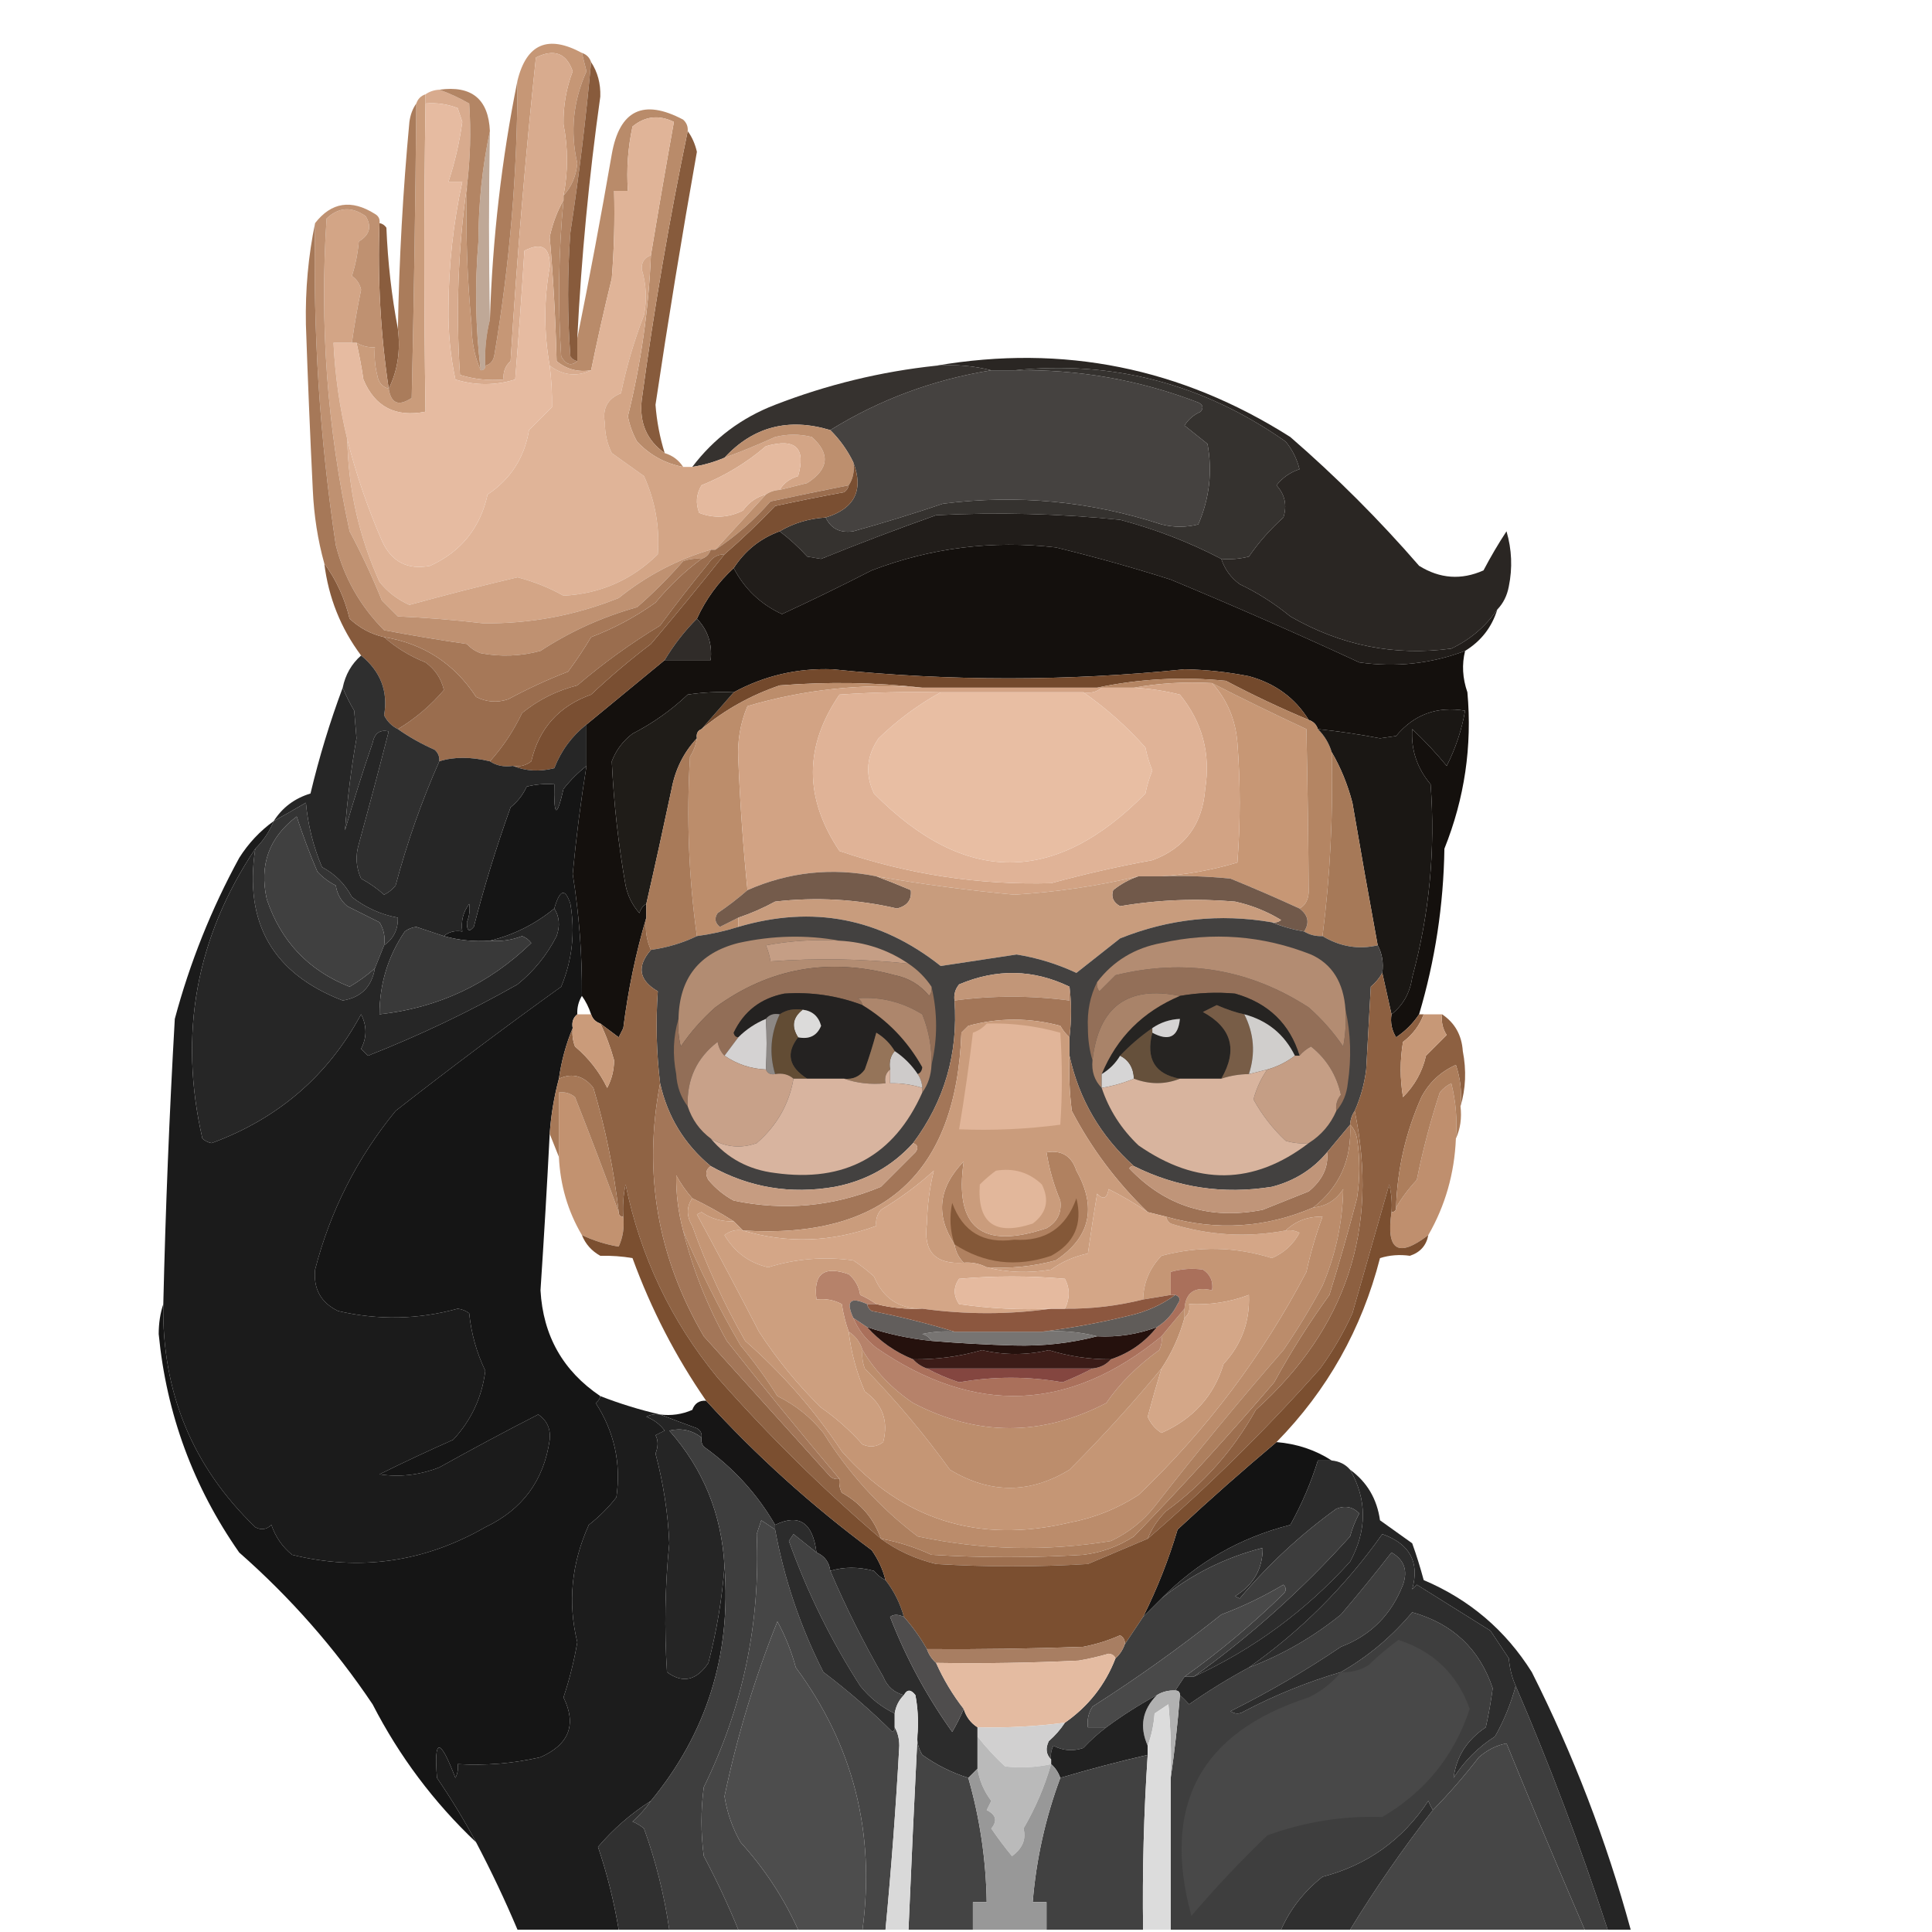 <?xml version="1.0" encoding="UTF-8"?>
<!DOCTYPE svg PUBLIC "-//W3C//DTD SVG 1.1//EN" "http://www.w3.org/Graphics/SVG/1.1/DTD/svg11.dtd">
<svg xmlns="http://www.w3.org/2000/svg" version="1.1" width="420px" height="420px" style="shape-rendering:geometricPrecision; text-rendering:geometricPrecision; image-rendering:optimizeQuality; fill-rule:evenodd; clip-rule:evenodd" xmlns:xlink="http://www.w3.org/1999/xlink">
<g><path style="opacity:1" fill="#ca9c7b" d="M 92.5,20.5 C 92.5,21.167 92.5,21.833 92.5,22.5C 92.166,44.659 92.166,66.992 92.5,89.5C 85.988,90.783 81.488,88.45 79,82.5C 78.605,79.793 78.105,77.127 77.5,74.5C 78.708,75.234 80.041,75.567 81.5,75.5C 81.338,77.527 81.504,79.527 82,81.5C 82.236,83.119 83.069,84.119 84.5,84.5C 85.006,87.734 86.672,88.401 89.5,86.5C 89.981,65.169 90.315,43.836 90.5,22.5C 90.833,21.5 91.5,20.833 92.5,20.5 Z"/></g>
<g><path style="opacity:1" fill="#c69776" d="M 126.5,11.5 C 126.821,12.818 127.154,14.151 127.5,15.5C 124.588,21.957 123.921,28.624 125.5,35.5C 125.239,38.292 124.239,40.625 122.5,42.5C 123.512,37.364 123.512,32.197 122.5,27C 122.433,23.015 123.099,19.182 124.5,15.5C 123.133,11.541 120.466,10.541 116.5,12.5C 114.177,34.463 112.343,56.463 111,78.5C 109.812,79.563 109.312,80.897 109.5,82.5C 106.223,82.784 103.057,82.451 100,81.5C 99.081,67.745 99.581,54.078 101.5,40.5C 101.209,50.332 101.542,60.332 102.5,70.5C 102.514,74.239 103.18,77.572 104.5,80.5C 105.167,80.5 105.5,80.167 105.5,79.5C 106.649,79.209 107.316,78.376 107.5,77C 110.811,57.424 112.478,37.59 112.5,17.5C 114.472,9.518 119.138,7.518 126.5,11.5 Z"/></g>
<g><path style="opacity:1" fill="#875b3c" d="M 149.5,28.5 C 150.434,29.773 151.101,31.273 151.5,33C 148.244,51.283 145.244,69.616 142.5,88C 142.774,91.592 143.441,95.092 144.5,98.5C 140.629,95.75 138.963,91.917 139.5,87C 142.147,67.347 145.481,47.847 149.5,28.5 Z"/></g>
<g><path style="opacity:1" fill="#b98b6a" d="M 149.5,28.5 C 145.481,47.847 142.147,67.347 139.5,87C 138.963,91.917 140.629,95.75 144.5,98.5C 146.23,99.026 147.564,100.026 148.5,101.5C 144.586,100.76 141.253,98.927 138.5,96C 137.541,94.293 136.875,92.459 136.5,90.5C 139.342,78.968 141.008,67.301 141.5,55.5C 143.094,45.823 144.761,36.156 146.5,26.5C 143.233,24.917 140.233,25.25 137.5,27.5C 136.507,32.12 136.173,36.786 136.5,41.5C 135.5,41.5 134.5,41.5 133.5,41.5C 133.666,47.842 133.5,54.175 133,60.5C 131.34,67.269 129.84,73.936 128.5,80.5C 125.635,80.945 123.135,80.278 121,78.5C 120.779,69.472 120.279,60.472 119.5,51.5C 120.134,48.584 121.134,45.918 122.5,43.5C 121.423,54.807 121.257,66.14 122,77.5C 123.041,79.311 124.207,79.645 125.5,78.5C 125.5,76.833 125.5,75.167 125.5,73.5C 128.164,60.338 130.664,47.004 133,33.5C 134.693,23.932 139.859,21.432 148.5,26C 149.252,26.671 149.586,27.504 149.5,28.5 Z"/></g>
<g><path style="opacity:1" fill="#ac7d5c" d="M 112.5,17.5 C 112.478,37.59 110.811,57.424 107.5,77C 107.316,78.376 106.649,79.209 105.5,79.5C 105.342,76.098 105.676,72.764 106.5,69.5C 107.062,51.86 109.062,34.527 112.5,17.5 Z"/></g>
<g><path style="opacity:1" fill="#8a5d3e" d="M 82.5,48.5 C 83.117,48.611 83.617,48.944 84,49.5C 84.305,57.04 85.139,64.374 86.5,71.5C 87.097,76.294 86.43,80.627 84.5,84.5C 82.725,72.585 82.058,60.585 82.5,48.5 Z"/></g>
<g><path style="opacity:1" fill="#b08262" d="M 126.5,11.5 C 127.5,11.833 128.167,12.5 128.5,13.5C 127.368,25.881 125.868,38.214 124,50.5C 123.333,59.5 123.333,68.5 124,77.5C 124.383,78.056 124.883,78.389 125.5,78.5C 124.207,79.645 123.041,79.311 122,77.5C 121.257,66.14 121.423,54.807 122.5,43.5C 122.5,43.167 122.5,42.833 122.5,42.5C 124.239,40.625 125.239,38.292 125.5,35.5C 123.921,28.624 124.588,21.957 127.5,15.5C 127.154,14.151 126.821,12.818 126.5,11.5 Z"/></g>
<g><path style="opacity:1" fill="#885b3c" d="M 128.5,13.5 C 129.926,15.679 130.592,18.179 130.5,21C 128.05,38.434 126.383,55.934 125.5,73.5C 125.5,75.167 125.5,76.833 125.5,78.5C 124.883,78.389 124.383,78.056 124,77.5C 123.333,68.5 123.333,59.5 124,50.5C 125.868,38.214 127.368,25.881 128.5,13.5 Z"/></g>
<g><path style="opacity:1" fill="#aa7c5b" d="M 90.5,22.5 C 90.315,43.836 89.981,65.169 89.5,86.5C 86.672,88.401 85.006,87.734 84.5,84.5C 86.43,80.627 87.097,76.294 86.5,71.5C 86.764,56.472 87.597,41.472 89,26.5C 89.21,24.942 89.71,23.608 90.5,22.5 Z"/></g>
<g><path style="opacity:1" fill="#e0b498" d="M 141.5,55.5 C 140.12,55.962 139.453,56.962 139.5,58.5C 140.496,61.797 140.663,65.131 140,68.5C 137.879,73.973 136.213,79.64 135,85.5C 132.075,86.632 130.908,88.799 131.5,92C 131.494,94.3 131.994,96.466 133,98.5C 135.333,100.167 137.667,101.833 140,103.5C 142.444,108.937 143.444,114.604 143,120.5C 137.343,126.076 130.51,129.076 122.5,129.5C 119.393,127.758 116.059,126.425 112.5,125.5C 104.63,127.351 96.797,129.351 89,131.5C 86.429,130.356 84.262,128.689 82.5,126.5C 78.045,116.653 75.712,106.32 75.5,95.5C 77.367,102.926 79.867,110.26 83,117.5C 85.077,122.121 88.577,123.955 93.5,123C 100.227,119.935 104.394,114.769 106,107.5C 111.02,104.126 114.02,99.459 115,93.5C 116.667,91.833 118.333,90.167 120,88.5C 120.044,85.525 119.877,82.525 119.5,79.5C 122.373,81.627 125.373,81.96 128.5,80.5C 129.84,73.936 131.34,67.269 133,60.5C 133.5,54.175 133.666,47.842 133.5,41.5C 134.5,41.5 135.5,41.5 136.5,41.5C 136.173,36.786 136.507,32.12 137.5,27.5C 140.233,25.25 143.233,24.917 146.5,26.5C 144.761,36.156 143.094,45.823 141.5,55.5 Z"/></g>
<g><path style="opacity:1" fill="#454240" d="M 215.5,80.5 C 217.167,80.5 218.833,80.5 220.5,80.5C 234.316,80.235 247.65,82.568 260.5,87.5C 261.521,88.002 261.688,88.668 261,89.5C 259.513,90.155 258.347,91.155 257.5,92.5C 259.167,93.833 260.833,95.167 262.5,96.5C 263.602,102.502 262.936,108.336 260.5,114C 257.833,114.667 255.167,114.667 252.5,114C 237.03,108.951 221.197,107.451 205,109.5C 198.51,111.693 192.01,113.693 185.5,115.5C 182.644,115.927 180.644,114.927 179.5,112.5C 185.801,110.566 187.801,106.566 185.5,100.5C 184.246,97.907 182.58,95.573 180.5,93.5C 191.194,86.871 202.861,82.537 215.5,80.5 Z"/></g>
<g><path style="opacity:1" fill="#d8ab8e" d="M 122.5,42.5 C 122.5,42.833 122.5,43.167 122.5,43.5C 121.134,45.918 120.134,48.584 119.5,51.5C 120.279,60.472 120.779,69.472 121,78.5C 123.135,80.278 125.635,80.945 128.5,80.5C 125.373,81.96 122.373,81.627 119.5,79.5C 118.226,72.362 118.226,65.195 119.5,58C 119.623,53.74 117.79,52.574 114,54.5C 113.422,63.84 112.755,73.173 112,82.5C 107.667,83.833 103.333,83.833 99,82.5C 97.915,77.415 97.415,72.248 97.5,67C 97.528,57.703 98.528,48.536 100.5,39.5C 99.5,39.5 98.5,39.5 97.5,39.5C 98.877,35.288 99.877,30.955 100.5,26.5C 100.167,25.5 99.833,24.5 99.5,23.5C 97.253,22.626 94.92,22.292 92.5,22.5C 92.5,21.833 92.5,21.167 92.5,20.5C 93.391,19.89 94.391,19.557 95.5,19.5C 97.667,20.268 99.834,21.268 102,22.5C 102.409,28.51 102.242,34.51 101.5,40.5C 99.581,54.078 99.081,67.745 100,81.5C 103.057,82.451 106.223,82.784 109.5,82.5C 109.312,80.897 109.812,79.563 111,78.5C 112.343,56.463 114.177,34.463 116.5,12.5C 120.466,10.541 123.133,11.541 124.5,15.5C 123.099,19.182 122.433,23.015 122.5,27C 123.512,32.197 123.512,37.364 122.5,42.5 Z"/></g>
<g><path style="opacity:0.523" fill="#845838" d="M 106.5,28.5 C 106.243,42.349 106.243,56.016 106.5,69.5C 105.676,72.764 105.342,76.098 105.5,79.5C 105.5,80.167 105.167,80.5 104.5,80.5C 103.362,71.244 103.195,61.911 104,52.5C 104.013,44.259 104.847,36.259 106.5,28.5 Z"/></g>
<g><path style="opacity:1" fill="#b38564" d="M 95.5,19.5 C 102.525,18.532 106.192,21.532 106.5,28.5C 104.847,36.259 104.013,44.259 104,52.5C 103.195,61.911 103.362,71.244 104.5,80.5C 103.18,77.572 102.514,74.239 102.5,70.5C 101.542,60.332 101.209,50.332 101.5,40.5C 102.242,34.51 102.409,28.51 102,22.5C 99.834,21.268 97.667,20.268 95.5,19.5 Z"/></g>
<g><path style="opacity:1" fill="#e6bba1" d="M 92.5,22.5 C 94.92,22.292 97.253,22.626 99.5,23.5C 99.833,24.5 100.167,25.5 100.5,26.5C 99.877,30.955 98.877,35.288 97.5,39.5C 98.5,39.5 99.5,39.5 100.5,39.5C 98.528,48.536 97.528,57.703 97.5,67C 97.415,72.248 97.915,77.415 99,82.5C 103.333,83.833 107.667,83.833 112,82.5C 112.755,73.173 113.422,63.84 114,54.5C 117.79,52.574 119.623,53.74 119.5,58C 118.226,65.195 118.226,72.362 119.5,79.5C 119.877,82.525 120.044,85.525 120,88.5C 118.333,90.167 116.667,91.833 115,93.5C 114.02,99.459 111.02,104.126 106,107.5C 104.394,114.769 100.227,119.935 93.5,123C 88.577,123.955 85.077,122.121 83,117.5C 79.867,110.26 77.367,102.926 75.5,95.5C 73.841,88.65 72.841,81.65 72.5,74.5C 73.833,74.5 75.167,74.5 76.5,74.5C 76.833,74.5 77.167,74.5 77.5,74.5C 78.105,77.127 78.605,79.793 79,82.5C 81.488,88.45 85.988,90.783 92.5,89.5C 92.166,66.992 92.166,44.659 92.5,22.5 Z"/></g>
<g><path style="opacity:1" fill="#36322f" d="M 203.5,79.5 C 207.702,79.183 211.702,79.517 215.5,80.5C 202.861,82.537 191.194,86.871 180.5,93.5C 171.409,90.756 163.742,92.756 157.5,99.5C 155.254,100.455 152.921,101.122 150.5,101.5C 155.179,95.318 161.179,90.818 168.5,88C 179.816,83.615 191.483,80.781 203.5,79.5 Z"/></g>
<g><path style="opacity:1" fill="#35322f" d="M 220.5,80.5 C 241.948,78.28 261.615,83.447 279.5,96C 280.944,97.763 281.944,99.763 282.5,102C 280.445,102.687 278.779,103.854 277.5,105.5C 279.339,107.527 279.839,109.86 279,112.5C 276.147,115.052 273.647,117.885 271.5,121C 269.527,121.495 267.527,121.662 265.5,121.5C 258.567,117.876 251.233,115.043 243.5,113C 230.189,111.655 216.856,111.322 203.5,112C 195.035,115.002 186.702,118.168 178.5,121.5C 177.5,121.333 176.5,121.167 175.5,121C 173.63,118.96 171.63,117.127 169.5,115.5C 172.505,113.723 175.838,112.723 179.5,112.5C 180.644,114.927 182.644,115.927 185.5,115.5C 192.01,113.693 198.51,111.693 205,109.5C 221.197,107.451 237.03,108.951 252.5,114C 255.167,114.667 257.833,114.667 260.5,114C 262.936,108.336 263.602,102.502 262.5,96.5C 260.833,95.167 259.167,93.833 257.5,92.5C 258.347,91.155 259.513,90.155 261,89.5C 261.688,88.668 261.521,88.002 260.5,87.5C 247.65,82.568 234.316,80.235 220.5,80.5 Z"/></g>
<g><path style="opacity:1" fill="#d3a586" d="M 76.5,74.5 C 75.167,74.5 73.833,74.5 72.5,74.5C 72.841,81.65 73.841,88.65 75.5,95.5C 75.712,106.32 78.045,116.653 82.5,126.5C 84.262,128.689 86.429,130.356 89,131.5C 96.797,129.351 104.63,127.351 112.5,125.5C 116.059,126.425 119.393,127.758 122.5,129.5C 130.51,129.076 137.343,126.076 143,120.5C 143.444,114.604 142.444,108.937 140,103.5C 137.667,101.833 135.333,100.167 133,98.5C 131.994,96.466 131.494,94.3 131.5,92C 130.908,88.799 132.075,86.632 135,85.5C 136.213,79.64 137.879,73.973 140,68.5C 140.663,65.131 140.496,61.797 139.5,58.5C 139.453,56.962 140.12,55.962 141.5,55.5C 141.008,67.301 139.342,78.968 136.5,90.5C 136.875,92.459 137.541,94.293 138.5,96C 141.253,98.927 144.586,100.76 148.5,101.5C 149.167,101.5 149.833,101.5 150.5,101.5C 152.921,101.122 155.254,100.455 157.5,99.5C 161.2,98.154 164.867,96.654 168.5,95C 171.167,94.333 173.833,94.333 176.5,95C 180.528,98.634 180.195,101.967 175.5,105C 173.482,105.505 171.482,106.005 169.5,106.5C 170.335,105.057 171.668,104.057 173.5,103.5C 175.255,97.342 172.921,95.175 166.5,97C 162.3,100.6 157.633,103.433 152.5,105.5C 151.359,107.421 151.192,109.421 152,111.5C 155.174,112.728 158.341,112.561 161.5,111C 162.789,109.198 164.456,108.031 166.5,107.5C 162.755,111.572 159.088,115.572 155.5,119.5C 155.167,119.5 154.833,119.5 154.5,119.5C 147.214,121.644 140.548,125.144 134.5,130C 125.069,133.792 115.235,135.625 105,135.5C 98.857,134.772 92.691,134.272 86.5,134C 85.333,132.833 84.167,131.667 83,130.5C 80.94,125.38 78.607,120.38 76,115.5C 71.139,93.039 69.473,70.372 71,47.5C 73.627,45.012 76.46,44.845 79.5,47C 80.869,49.239 80.369,51.073 78,52.5C 77.774,55.095 77.274,57.595 76.5,60C 77.574,60.739 78.241,61.739 78.5,63C 77.693,66.816 77.026,70.65 76.5,74.5 Z"/></g>
<g><path style="opacity:1" fill="#2a2623" d="M 203.5,79.5 C 231.113,74.77 256.78,79.937 280.5,95C 290.5,103.667 299.833,113 308.5,123C 313.006,125.814 317.673,126.147 322.5,124C 324.069,121.016 325.736,118.183 327.5,115.5C 328.66,119.459 328.827,123.459 328,127.5C 327.626,129.491 326.793,131.158 325.5,132.5C 322.971,136.189 319.638,139.022 315.5,141C 303.152,142.669 291.486,140.335 280.5,134C 277.03,131.165 273.363,128.832 269.5,127C 267.561,125.568 266.228,123.735 265.5,121.5C 267.527,121.662 269.527,121.495 271.5,121C 273.647,117.885 276.147,115.052 279,112.5C 279.839,109.86 279.339,107.527 277.5,105.5C 278.779,103.854 280.445,102.687 282.5,102C 281.944,99.763 280.944,97.763 279.5,96C 261.615,83.447 241.948,78.28 220.5,80.5C 218.833,80.5 217.167,80.5 215.5,80.5C 211.702,79.517 207.702,79.183 203.5,79.5 Z"/></g>
<g><path style="opacity:1" fill="#e4b99e" d="M 169.5,106.5 C 168.391,106.557 167.391,106.89 166.5,107.5C 164.456,108.031 162.789,109.198 161.5,111C 158.341,112.561 155.174,112.728 152,111.5C 151.192,109.421 151.359,107.421 152.5,105.5C 157.633,103.433 162.3,100.6 166.5,97C 172.921,95.175 175.255,97.342 173.5,103.5C 171.668,104.057 170.335,105.057 169.5,106.5 Z"/></g>
<g><path style="opacity:1" fill="#bd8f6e" d="M 180.5,93.5 C 182.58,95.573 184.246,97.907 185.5,100.5C 185.784,102.415 185.451,104.081 184.5,105.5C 178.833,106.62 173.167,107.786 167.5,109C 163.924,113.082 159.924,116.582 155.5,119.5C 159.088,115.572 162.755,111.572 166.5,107.5C 167.391,106.89 168.391,106.557 169.5,106.5C 171.482,106.005 173.482,105.505 175.5,105C 180.195,101.967 180.528,98.634 176.5,95C 173.833,94.333 171.167,94.333 168.5,95C 164.867,96.654 161.2,98.154 157.5,99.5C 163.742,92.756 171.409,90.756 180.5,93.5 Z"/></g>
<g><path style="opacity:1" fill="#211d1a" d="M 265.5,121.5 C 266.228,123.735 267.561,125.568 269.5,127C 273.363,128.832 277.03,131.165 280.5,134C 291.486,140.335 303.152,142.669 315.5,141C 319.638,139.022 322.971,136.189 325.5,132.5C 324.306,136.363 321.973,139.363 318.5,141.5C 311.082,144.296 303.415,145.129 295.5,144C 281.981,137.742 268.314,131.742 254.5,126C 246.248,123.374 237.914,121.04 229.5,119C 215.686,117.416 202.352,119.083 189.5,124C 183.015,127.327 176.515,130.493 170,133.5C 165.365,131.365 161.865,128.032 159.5,123.5C 161.963,119.7 165.296,117.033 169.5,115.5C 171.63,117.127 173.63,118.96 175.5,121C 176.5,121.167 177.5,121.333 178.5,121.5C 186.702,118.168 195.035,115.002 203.5,112C 216.856,111.322 230.189,111.655 243.5,113C 251.233,115.043 258.567,117.876 265.5,121.5 Z"/></g>
<g><path style="opacity:1" fill="#14100d" d="M 318.5,141.5 C 317.768,144.427 317.935,147.427 319,150.5C 320.058,162.215 318.391,173.549 314,184.5C 313.812,196.801 311.978,208.801 308.5,220.5C 307.188,222.479 305.521,224.145 303.5,225.5C 302.548,223.955 302.215,222.288 302.5,220.5C 305.012,218.522 306.512,215.855 307,212.5C 310.742,198.719 312.075,184.719 311,170.5C 308.055,166.999 306.722,162.999 307,158.5C 309.683,161.016 312.183,163.683 314.5,166.5C 316.435,162.696 317.768,158.696 318.5,154.5C 312.386,153.481 307.386,155.314 303.5,160C 302.333,160.167 301.167,160.333 300,160.5C 295.52,159.637 291.02,158.97 286.5,158.5C 286.167,157.5 285.5,156.833 284.5,156.5C 281.519,151.713 277.186,148.546 271.5,147C 266.879,146.086 262.212,145.586 257.5,145.5C 231.996,148.119 206.496,148.119 181,145.5C 173.358,145.216 166.192,146.882 159.5,150.5C 156.15,150.335 152.817,150.502 149.5,151C 145.94,154.384 141.94,157.217 137.5,159.5C 135.423,161.076 133.923,163.076 133,165.5C 133.418,174.518 134.418,183.518 136,192.5C 136.473,194.779 137.473,196.779 139,198.5C 139.278,197.584 139.778,196.918 140.5,196.5C 140.5,197.5 140.5,198.5 140.5,199.5C 138.205,207.238 136.538,215.238 135.5,223.5C 135.167,224.167 134.833,224.833 134.5,225.5C 133.148,224.476 131.815,223.476 130.5,222.5C 129.5,222.167 128.833,221.5 128.5,220.5C 128.011,219.005 127.345,217.671 126.5,216.5C 126.568,207.614 125.901,198.78 124.5,190C 125.249,182.082 126.249,174.249 127.5,166.5C 127.5,163.5 127.5,160.5 127.5,157.5C 133.167,152.833 138.833,148.167 144.5,143.5C 147.833,143.5 151.167,143.5 154.5,143.5C 154.868,139.965 153.868,136.965 151.5,134.5C 153.445,130.264 156.112,126.597 159.5,123.5C 161.865,128.032 165.365,131.365 170,133.5C 176.515,130.493 183.015,127.327 189.5,124C 202.352,119.083 215.686,117.416 229.5,119C 237.914,121.04 246.248,123.374 254.5,126C 268.314,131.742 281.981,137.742 295.5,144C 303.415,145.129 311.082,144.296 318.5,141.5 Z"/></g>
<g><path style="opacity:1" fill="#7a4f32" d="M 185.5,100.5 C 187.801,106.566 185.801,110.566 179.5,112.5C 175.838,112.723 172.505,113.723 169.5,115.5C 165.296,117.033 161.963,119.7 159.5,123.5C 156.112,126.597 153.445,130.264 151.5,134.5C 148.815,137.19 146.482,140.19 144.5,143.5C 138.833,148.167 133.167,152.833 127.5,157.5C 124.323,160.011 121.99,163.177 120.5,167C 117.304,167.805 114.304,167.638 111.5,166.5C 112.978,166.762 114.311,166.429 115.5,165.5C 117.173,158.325 121.506,153.492 128.5,151C 132.648,147.096 136.981,143.429 141.5,140C 146.961,133.561 152.294,127.061 157.5,120.5C 161.271,117.232 164.938,113.732 168.5,110C 173.476,108.919 178.476,107.919 183.5,107C 184.056,106.617 184.389,106.117 184.5,105.5C 185.451,104.081 185.784,102.415 185.5,100.5 Z"/></g>
<g><path style="opacity:1" fill="#bf9171" d="M 82.5,48.5 C 82.058,60.585 82.725,72.585 84.5,84.5C 83.069,84.119 82.236,83.119 82,81.5C 81.504,79.527 81.338,77.527 81.5,75.5C 80.041,75.567 78.708,75.234 77.5,74.5C 77.167,74.5 76.833,74.5 76.5,74.5C 77.026,70.65 77.693,66.816 78.5,63C 78.241,61.739 77.574,60.739 76.5,60C 77.274,57.595 77.774,55.095 78,52.5C 80.369,51.073 80.869,49.239 79.5,47C 76.46,44.845 73.627,45.012 71,47.5C 69.473,70.372 71.139,93.039 76,115.5C 78.607,120.38 80.94,125.38 83,130.5C 84.167,131.667 85.333,132.833 86.5,134C 92.691,134.272 98.857,134.772 105,135.5C 115.235,135.625 125.069,133.792 134.5,130C 140.548,125.144 147.214,121.644 154.5,119.5C 154.167,120.5 153.5,121.167 152.5,121.5C 151.127,121.343 149.793,121.51 148.5,122C 145.386,125.57 142.053,128.903 138.5,132C 130.98,134.095 123.98,137.262 117.5,141.5C 113.205,142.661 108.871,142.828 104.5,142C 103.328,141.581 102.328,140.915 101.5,140C 95.465,139.131 89.465,138.131 83.5,137C 78.302,131.767 74.802,125.6 73,118.5C 69.511,95.294 68.011,71.961 68.5,48.5C 72.047,43.943 76.38,43.277 81.5,46.5C 82.297,46.957 82.631,47.624 82.5,48.5 Z"/></g>
<g><path style="opacity:1" fill="#302c29" d="M 151.5,134.5 C 153.868,136.965 154.868,139.965 154.5,143.5C 151.167,143.5 147.833,143.5 144.5,143.5C 146.482,140.19 148.815,137.19 151.5,134.5 Z"/></g>
<g><path style="opacity:1" fill="#9a6d4e" d="M 184.5,105.5 C 184.389,106.117 184.056,106.617 183.5,107C 178.476,107.919 173.476,108.919 168.5,110C 164.938,113.732 161.271,117.232 157.5,120.5C 155.983,120.511 154.816,121.177 154,122.5C 150.379,126.91 146.879,131.41 143.5,136C 137.147,139.843 131.147,144.177 125.5,149C 121.049,150.122 117.049,152.122 113.5,155C 111.607,158.962 109.274,162.462 106.5,165.5C 102.335,164.5 98.668,164.5 95.5,165.5C 95.586,164.504 95.252,163.671 94.5,163C 91.644,161.741 88.977,160.241 86.5,158.5C 90.284,156.217 93.618,153.384 96.5,150C 95.917,147.501 94.584,145.501 92.5,144C 89.102,142.643 86.102,140.81 83.5,138.5C 92.075,139.912 98.741,144.245 103.5,151.5C 105.765,152.647 108.098,152.814 110.5,152C 114.683,149.743 119.016,147.743 123.5,146C 125.291,143.586 126.957,141.086 128.5,138.5C 133.476,136.608 138.143,134.108 142.5,131C 145.535,127.335 148.868,124.168 152.5,121.5C 153.5,121.167 154.167,120.5 154.5,119.5C 154.833,119.5 155.167,119.5 155.5,119.5C 159.924,116.582 163.924,113.082 167.5,109C 173.167,107.786 178.833,106.62 184.5,105.5 Z"/></g>
<g><path style="opacity:1" fill="#865a3c" d="M 70.5,122.5 C 73.094,126.03 74.928,130.03 76,134.5C 78.185,136.54 80.685,137.874 83.5,138.5C 86.102,140.81 89.102,142.643 92.5,144C 94.584,145.501 95.917,147.501 96.5,150C 93.618,153.384 90.284,156.217 86.5,158.5C 85.188,157.855 84.188,156.855 83.5,155.5C 84.413,150.303 82.746,145.97 78.5,142.5C 74.081,136.583 71.414,129.916 70.5,122.5 Z"/></g>
<g><path style="opacity:1" fill="#a67858" d="M 68.5,48.5 C 68.011,71.961 69.511,95.294 73,118.5C 74.802,125.6 78.302,131.767 83.5,137C 89.465,138.131 95.465,139.131 101.5,140C 102.328,140.915 103.328,141.581 104.5,142C 108.871,142.828 113.205,142.661 117.5,141.5C 123.98,137.262 130.98,134.095 138.5,132C 142.053,128.903 145.386,125.57 148.5,122C 149.793,121.51 151.127,121.343 152.5,121.5C 148.868,124.168 145.535,127.335 142.5,131C 138.143,134.108 133.476,136.608 128.5,138.5C 126.957,141.086 125.291,143.586 123.5,146C 119.016,147.743 114.683,149.743 110.5,152C 108.098,152.814 105.765,152.647 103.5,151.5C 98.741,144.245 92.075,139.912 83.5,138.5C 80.685,137.874 78.185,136.54 76,134.5C 74.928,130.03 73.094,126.03 70.5,122.5C 69.082,117.398 68.249,112.064 68,106.5C 67.409,94.504 66.909,82.504 66.5,70.5C 66.357,62.943 67.024,55.61 68.5,48.5 Z"/></g>
<g><path style="opacity:1" fill="#73492c" d="M 284.5,156.5 C 278.416,153.959 272.416,151.126 266.5,148C 256.94,147.065 247.606,147.565 238.5,149.5C 225.833,149.5 213.167,149.5 200.5,149.5C 190.342,148.341 180.008,148.175 169.5,149C 163.196,151.149 157.53,154.315 152.5,158.5C 154.833,155.833 157.167,153.167 159.5,150.5C 166.192,146.882 173.358,145.216 181,145.5C 206.496,148.119 231.996,148.119 257.5,145.5C 262.212,145.586 266.879,146.086 271.5,147C 277.186,148.546 281.519,151.713 284.5,156.5 Z"/></g>
<g><path style="opacity:1" fill="#895d3e" d="M 157.5,120.5 C 152.294,127.061 146.961,133.561 141.5,140C 136.981,143.429 132.648,147.096 128.5,151C 121.506,153.492 117.173,158.325 115.5,165.5C 114.311,166.429 112.978,166.762 111.5,166.5C 109.585,166.784 107.919,166.451 106.5,165.5C 109.274,162.462 111.607,158.962 113.5,155C 117.049,152.122 121.049,150.122 125.5,149C 131.147,144.177 137.147,139.843 143.5,136C 146.879,131.41 150.379,126.91 154,122.5C 154.816,121.177 155.983,120.511 157.5,120.5 Z"/></g>
<g><path style="opacity:1" fill="#1f1c18" d="M 159.5,150.5 C 157.167,153.167 154.833,155.833 152.5,158.5C 151.662,158.842 151.328,159.508 151.5,160.5C 148.643,163.546 146.81,167.213 146,171.5C 144.223,179.887 142.39,188.221 140.5,196.5C 139.778,196.918 139.278,197.584 139,198.5C 137.473,196.779 136.473,194.779 136,192.5C 134.418,183.518 133.418,174.518 133,165.5C 133.923,163.076 135.423,161.076 137.5,159.5C 141.94,157.217 145.94,154.384 149.5,151C 152.817,150.502 156.15,150.335 159.5,150.5 Z"/></g>
<g><path style="opacity:1" fill="#c79775" d="M 263.5,148.5 C 270.204,151.934 277.037,155.268 284,158.5C 284.253,170.37 284.42,182.203 284.5,194C 284.392,195.681 283.725,196.848 282.5,197.5C 277.6,195.25 272.6,193.083 267.5,191C 262.511,190.501 257.511,190.334 252.5,190.5C 258.109,190.111 263.609,189.111 269,187.5C 269.667,178.833 269.667,170.167 269,161.5C 268.599,156.435 266.765,152.101 263.5,148.5 Z"/></g>
<g><path style="opacity:1" fill="#bc8d6b" d="M 200.5,149.5 C 187.549,148.522 174.882,149.855 162.5,153.5C 160.958,157.14 160.291,160.973 160.5,165C 160.889,174.675 161.556,184.175 162.5,193.5C 160.492,195.268 158.326,196.934 156,198.5C 155.251,199.635 155.417,200.635 156.5,201.5C 157.86,200.82 159.193,200.153 160.5,199.5C 160.5,200.167 160.5,200.833 160.5,201.5C 157.583,202.417 154.583,203.084 151.5,203.5C 149.715,190.7 149.215,177.7 150,164.5C 150.791,163.255 151.291,161.922 151.5,160.5C 151.328,159.508 151.662,158.842 152.5,158.5C 157.53,154.315 163.196,151.149 169.5,149C 180.008,148.175 190.342,148.341 200.5,149.5 Z"/></g>
<g><path style="opacity:1" fill="#2f2f2f" d="M 78.5,142.5 C 82.746,145.97 84.413,150.303 83.5,155.5C 84.188,156.855 85.188,157.855 86.5,158.5C 88.977,160.241 91.644,161.741 94.5,163C 95.252,163.671 95.586,164.504 95.5,165.5C 91.69,174.089 88.523,183.089 86,192.5C 85.311,193.357 84.478,194.023 83.5,194.5C 81.972,193.139 80.305,191.972 78.5,191C 77.398,188.599 77.231,186.099 78,183.5C 80.252,175.322 82.419,167.155 84.5,159C 82.591,158.552 81.424,159.385 81,161.5C 78.845,167.786 76.845,174.12 75,180.5C 75.498,173.83 76.331,167.164 77.5,160.5C 77.333,158.5 77.167,156.5 77,154.5C 76.015,152.825 75.181,151.158 74.5,149.5C 75.079,146.669 76.412,144.336 78.5,142.5 Z"/></g>
<g><path style="opacity:1" fill="#b48563" d="M 284.5,156.5 C 285.5,156.833 286.167,157.5 286.5,158.5C 287.925,159.922 288.925,161.589 289.5,163.5C 289.84,177.038 289.173,190.372 287.5,203.5C 286.041,203.567 284.708,203.234 283.5,202.5C 284.734,200.602 284.401,198.935 282.5,197.5C 283.725,196.848 284.392,195.681 284.5,194C 284.42,182.203 284.253,170.37 284,158.5C 277.037,155.268 270.204,151.934 263.5,148.5C 257.642,148.178 251.975,148.511 246.5,149.5C 244.167,149.5 241.833,149.5 239.5,149.5C 239.167,149.5 238.833,149.5 238.5,149.5C 247.606,147.565 256.94,147.065 266.5,148C 272.416,151.126 278.416,153.959 284.5,156.5 Z"/></g>
<g><path style="opacity:1" fill="#1a1714" d="M 302.5,220.5 C 301.833,217.5 301.167,214.5 300.5,211.5C 300.795,209.265 300.461,207.265 299.5,205.5C 297.606,195.193 295.772,184.859 294,174.5C 292.962,170.532 291.462,166.865 289.5,163.5C 288.925,161.589 287.925,159.922 286.5,158.5C 291.02,158.97 295.52,159.637 300,160.5C 301.167,160.333 302.333,160.167 303.5,160C 307.386,155.314 312.386,153.481 318.5,154.5C 317.768,158.696 316.435,162.696 314.5,166.5C 312.183,163.683 309.683,161.016 307,158.5C 306.722,162.999 308.055,166.999 311,170.5C 312.075,184.719 310.742,198.719 307,212.5C 306.512,215.855 305.012,218.522 302.5,220.5 Z"/></g>
<g><path style="opacity:1" fill="#d2a384" d="M 246.5,149.5 C 251.975,148.511 257.642,148.178 263.5,148.5C 266.765,152.101 268.599,156.435 269,161.5C 269.667,170.167 269.667,178.833 269,187.5C 263.609,189.111 258.109,190.111 252.5,190.5C 250.833,190.5 249.167,190.5 247.5,190.5C 238.656,192.6 229.656,193.933 220.5,194.5C 210.428,193.551 200.428,192.218 190.5,190.5C 180.823,188.551 171.489,189.551 162.5,193.5C 161.556,184.175 160.889,174.675 160.5,165C 160.291,160.973 160.958,157.14 162.5,153.5C 174.882,149.855 187.549,148.522 200.5,149.5C 213.167,149.5 225.833,149.5 238.5,149.5C 238.833,149.5 239.167,149.5 239.5,149.5C 238.432,150.434 237.099,150.768 235.5,150.5C 225.167,150.5 214.833,150.5 204.5,150.5C 197.159,150.334 189.826,150.5 182.5,151C 174.793,162.2 174.793,173.533 182.5,185C 197.433,190.092 212.766,192.425 228.5,192C 235.757,190.019 243.09,188.352 250.5,187C 257.572,184.397 261.406,179.231 262,171.5C 263.208,163.83 261.375,156.997 256.5,151C 253.207,150.174 249.874,149.674 246.5,149.5 Z"/></g>
<g><path style="opacity:1" fill="#e0b397" d="M 239.5,149.5 C 241.833,149.5 244.167,149.5 246.5,149.5C 249.874,149.674 253.207,150.174 256.5,151C 261.375,156.997 263.208,163.83 262,171.5C 261.406,179.231 257.572,184.397 250.5,187C 243.09,188.352 235.757,190.019 228.5,192C 212.766,192.425 197.433,190.092 182.5,185C 174.793,173.533 174.793,162.2 182.5,151C 189.826,150.5 197.159,150.334 204.5,150.5C 199.641,153.17 195.141,156.503 191,160.5C 188.365,164.351 188.031,168.351 190,172.5C 209.731,192.482 229.397,192.482 249,172.5C 249.346,170.782 249.846,169.115 250.5,167.5C 249.846,165.885 249.346,164.218 249,162.5C 244.928,157.923 240.428,153.923 235.5,150.5C 237.099,150.768 238.432,150.434 239.5,149.5 Z"/></g>
<g><path style="opacity:1" fill="#e8bea3" d="M 204.5,150.5 C 214.833,150.5 225.167,150.5 235.5,150.5C 240.428,153.923 244.928,157.923 249,162.5C 249.346,164.218 249.846,165.885 250.5,167.5C 249.846,169.115 249.346,170.782 249,172.5C 229.397,192.482 209.731,192.482 190,172.5C 188.031,168.351 188.365,164.351 191,160.5C 195.141,156.503 199.641,153.17 204.5,150.5 Z"/></g>
<g><path style="opacity:1" fill="#a87a59" d="M 151.5,160.5 C 151.291,161.922 150.791,163.255 150,164.5C 149.215,177.7 149.715,190.7 151.5,203.5C 148.417,204.993 145.083,205.993 141.5,206.5C 140.532,204.393 140.198,202.059 140.5,199.5C 140.5,198.5 140.5,197.5 140.5,196.5C 142.39,188.221 144.223,179.887 146,171.5C 146.81,167.213 148.643,163.546 151.5,160.5 Z"/></g>
<g><path style="opacity:1" fill="#343434" d="M 83.5,205.5 C 83.785,203.712 83.452,202.045 82.5,200.5C 80.167,199.333 77.833,198.167 75.5,197C 74.107,195.829 73.273,194.329 73,192.5C 71.488,191.743 70.154,190.743 69,189.5C 67.313,185.557 65.813,181.557 64.5,177.5C 58.487,182.033 56.321,188.033 58,195.5C 61.063,204.636 67.064,210.969 76,214.5C 77.981,213.35 79.814,212.016 81.5,210.5C 80.807,214.527 78.473,216.86 74.5,217.5C 59.337,211.653 53.004,200.653 55.5,184.5C 57.252,182.754 58.585,180.754 59.5,178.5C 61.799,177.222 64.132,175.889 66.5,174.5C 66.95,179.383 68.116,184.05 70,188.5C 72.833,190 75,192.167 76.5,195C 79.48,197.324 82.813,198.824 86.5,199.5C 86.539,202.089 85.539,204.089 83.5,205.5 Z"/></g>
<g><path style="opacity:1" fill="#404040" d="M 83.5,205.5 C 82.833,207.167 82.167,208.833 81.5,210.5C 79.814,212.016 77.981,213.35 76,214.5C 67.064,210.969 61.063,204.636 58,195.5C 56.321,188.033 58.487,182.033 64.5,177.5C 65.813,181.557 67.313,185.557 69,189.5C 70.154,190.743 71.488,191.743 73,192.5C 73.273,194.329 74.107,195.829 75.5,197C 77.833,198.167 80.167,199.333 82.5,200.5C 83.452,202.045 83.785,203.712 83.5,205.5 Z"/></g>
<g><path style="opacity:1" fill="#a67958" d="M 289.5,163.5 C 291.462,166.865 292.962,170.532 294,174.5C 295.772,184.859 297.606,195.193 299.5,205.5C 295.329,206.465 291.329,205.798 287.5,203.5C 289.173,190.372 289.84,177.038 289.5,163.5 Z"/></g>
<g><path style="opacity:1" fill="#745b4b" d="M 190.5,190.5 C 192.933,191.413 195.433,192.413 198,193.5C 198.251,195.603 197.251,196.937 195,197.5C 186.29,195.475 177.456,194.975 168.5,196C 165.933,197.401 163.267,198.568 160.5,199.5C 159.193,200.153 157.86,200.82 156.5,201.5C 155.417,200.635 155.251,199.635 156,198.5C 158.326,196.934 160.492,195.268 162.5,193.5C 171.489,189.551 180.823,188.551 190.5,190.5 Z"/></g>
<g><path style="opacity:1" fill="#71594a" d="M 247.5,190.5 C 249.167,190.5 250.833,190.5 252.5,190.5C 257.511,190.334 262.511,190.501 267.5,191C 272.6,193.083 277.6,195.25 282.5,197.5C 284.401,198.935 284.734,200.602 283.5,202.5C 280.99,202.073 278.657,201.407 276.5,200.5C 277.239,200.631 277.906,200.464 278.5,200C 275.382,198.107 272.049,196.774 268.5,196C 260.054,195.267 251.72,195.6 243.5,197C 241.993,196.163 241.493,194.996 242,193.5C 243.719,192.131 245.552,191.131 247.5,190.5 Z"/></g>
<g><path style="opacity:0.998" fill="#1b1b1b" d="M 59.5,178.5 C 58.585,180.754 57.252,182.754 55.5,184.5C 42.62,203.771 38.787,224.771 44,247.5C 44.561,248.022 45.228,248.355 46,248.5C 60.466,243.188 71.299,233.855 78.5,220.5C 79.777,223.034 79.777,225.534 78.5,228C 79,228.5 79.5,229 80,229.5C 91.194,225.101 102.028,219.935 112.5,214C 116.092,211.079 118.925,207.579 121,203.5C 121.789,201.288 121.622,199.288 120.5,197.5C 121.693,193.327 122.859,192.994 124,196.5C 125.061,202.724 124.394,208.724 122,214.5C 109.821,223.257 97.821,232.257 86,241.5C 77.629,251.742 71.796,263.242 68.5,276C 68.098,280.2 69.765,283.2 73.5,285C 82.198,287.032 90.865,286.865 99.5,284.5C 100.442,284.608 101.275,284.941 102,285.5C 102.443,289.882 103.61,294.048 105.5,298C 104.778,303.777 102.444,308.777 98.5,313C 93.016,315.426 87.683,317.926 82.5,320.5C 86.87,321.17 91.203,320.67 95.5,319C 102.635,315.017 109.801,311.184 117,307.5C 118.911,308.782 119.744,310.615 119.5,313C 118.252,321.82 113.586,328.153 105.5,332C 92.218,339.612 78.218,341.612 63.5,338C 61.383,336.269 59.883,334.102 59,331.5C 57.95,332.517 56.784,332.684 55.5,332C 41.824,318.804 35.157,302.637 35.5,283.5C 35.986,262.815 36.819,242.148 38,221.5C 41.27,209.29 45.937,197.623 52,186.5C 54,183.334 56.5,180.668 59.5,178.5 Z"/></g>
<g><path style="opacity:0.994" fill="#151515" d="M 127.5,166.5 C 126.249,174.249 125.249,182.082 124.5,190C 125.901,198.78 126.568,207.614 126.5,216.5C 125.766,217.708 125.433,219.041 125.5,220.5C 124.596,221.209 124.263,222.209 124.5,223.5C 123.055,226.937 122.055,230.603 121.5,234.5C 120.448,238.426 119.782,242.426 119.5,246.5C 118.92,257.835 118.253,269.169 117.5,280.5C 118.052,290.367 122.385,298.034 130.5,303.5C 130.389,304.117 130.056,304.617 129.5,305C 133.551,311.255 135.051,318.088 134,325.5C 132.279,327.711 130.279,329.711 128,331.5C 124.22,339.873 123.387,348.373 125.5,357C 124.811,361.056 123.811,365.056 122.5,369C 125.398,374.898 123.731,379.231 117.5,382C 111.593,383.361 105.593,383.861 99.5,383.5C 99.65,384.552 99.483,385.552 99,386.5C 95.628,377.702 94.295,377.702 95,386.5C 98.107,391.056 100.94,395.723 103.5,400.5C 94.318,391.821 86.818,381.821 81,370.5C 72.823,358.314 63.156,347.314 52,337.5C 42.014,323.208 36.18,307.375 34.5,290C 34.504,287.639 34.837,285.473 35.5,283.5C 35.157,302.637 41.824,318.804 55.5,332C 56.784,332.684 57.95,332.517 59,331.5C 59.883,334.102 61.383,336.269 63.5,338C 78.218,341.612 92.218,339.612 105.5,332C 113.586,328.153 118.252,321.82 119.5,313C 119.744,310.615 118.911,308.782 117,307.5C 109.801,311.184 102.635,315.017 95.5,319C 91.203,320.67 86.87,321.17 82.5,320.5C 87.683,317.926 93.016,315.426 98.5,313C 102.444,308.777 104.778,303.777 105.5,298C 103.61,294.048 102.443,289.882 102,285.5C 101.275,284.941 100.442,284.608 99.5,284.5C 90.865,286.865 82.198,287.032 73.5,285C 69.765,283.2 68.098,280.2 68.5,276C 71.796,263.242 77.629,251.742 86,241.5C 97.821,232.257 109.821,223.257 122,214.5C 124.394,208.724 125.061,202.724 124,196.5C 122.859,192.994 121.693,193.327 120.5,197.5C 116.3,200.934 111.633,203.267 106.5,204.5C 103.061,204.747 99.728,204.414 96.5,203.5C 97.568,202.566 98.901,202.232 100.5,202.5C 100.181,200.25 100.681,198.25 102,196.5C 102.21,197.803 102.043,199.136 101.5,200.5C 101.482,202.373 101.982,202.706 103,201.5C 105.265,192.706 107.931,184.04 111,175.5C 112.529,174.271 113.696,172.771 114.5,171C 116.473,170.505 118.473,170.338 120.5,170.5C 120.363,177.626 121.03,177.959 122.5,171.5C 124.006,169.599 125.673,167.932 127.5,166.5 Z"/></g>
<g><path style="opacity:1" fill="#c89c7d" d="M 190.5,190.5 C 200.428,192.218 210.428,193.551 220.5,194.5C 229.656,193.933 238.656,192.6 247.5,190.5C 245.552,191.131 243.719,192.131 242,193.5C 241.493,194.996 241.993,196.163 243.5,197C 251.72,195.6 260.054,195.267 268.5,196C 272.049,196.774 275.382,198.107 278.5,200C 277.906,200.464 277.239,200.631 276.5,200.5C 265.161,198.556 254.161,199.722 243.5,204C 240.322,206.514 237.156,209.014 234,211.5C 229.828,209.553 225.495,208.22 221,207.5C 215.416,208.354 209.916,209.188 204.5,210C 191.336,199.561 176.67,196.727 160.5,201.5C 160.5,200.833 160.5,200.167 160.5,199.5C 163.267,198.568 165.933,197.401 168.5,196C 177.456,194.975 186.29,195.475 195,197.5C 197.251,196.937 198.251,195.603 198,193.5C 195.433,192.413 192.933,191.413 190.5,190.5 Z"/></g>
<g><path style="opacity:1" fill="#262626" d="M 74.5,149.5 C 75.181,151.158 76.015,152.825 77,154.5C 77.167,156.5 77.333,158.5 77.5,160.5C 76.331,167.164 75.498,173.83 75,180.5C 76.845,174.12 78.845,167.786 81,161.5C 81.424,159.385 82.591,158.552 84.5,159C 82.419,167.155 80.252,175.322 78,183.5C 77.231,186.099 77.398,188.599 78.5,191C 80.305,191.972 81.972,193.139 83.5,194.5C 84.478,194.023 85.311,193.357 86,192.5C 88.523,183.089 91.69,174.089 95.5,165.5C 98.668,164.5 102.335,164.5 106.5,165.5C 107.919,166.451 109.585,166.784 111.5,166.5C 114.304,167.638 117.304,167.805 120.5,167C 121.99,163.177 124.323,160.011 127.5,157.5C 127.5,160.5 127.5,163.5 127.5,166.5C 125.673,167.932 124.006,169.599 122.5,171.5C 121.03,177.959 120.363,177.626 120.5,170.5C 118.473,170.338 116.473,170.505 114.5,171C 113.696,172.771 112.529,174.271 111,175.5C 107.931,184.04 105.265,192.706 103,201.5C 101.982,202.706 101.482,202.373 101.5,200.5C 102.043,199.136 102.21,197.803 102,196.5C 100.681,198.25 100.181,200.25 100.5,202.5C 98.901,202.232 97.568,202.566 96.5,203.5C 94.516,202.844 92.516,202.178 90.5,201.5C 89.558,201.608 88.725,201.941 88,202.5C 84.353,207.865 82.519,213.865 82.5,220.5C 95.297,219.101 106.297,213.934 115.5,205C 114.975,204.308 114.308,203.808 113.5,203.5C 111.253,204.374 108.92,204.708 106.5,204.5C 111.633,203.267 116.3,200.934 120.5,197.5C 121.622,199.288 121.789,201.288 121,203.5C 118.925,207.579 116.092,211.079 112.5,214C 102.028,219.935 91.194,225.101 80,229.5C 79.5,229 79,228.5 78.5,228C 79.777,225.534 79.777,223.034 78.5,220.5C 71.299,233.855 60.466,243.188 46,248.5C 45.228,248.355 44.561,248.022 44,247.5C 38.787,224.771 42.62,203.771 55.5,184.5C 53.004,200.653 59.337,211.653 74.5,217.5C 78.473,216.86 80.807,214.527 81.5,210.5C 82.167,208.833 82.833,207.167 83.5,205.5C 85.539,204.089 86.539,202.089 86.5,199.5C 82.813,198.824 79.48,197.324 76.5,195C 75,192.167 72.833,190 70,188.5C 68.116,184.05 66.95,179.383 66.5,174.5C 64.132,175.889 61.799,177.222 59.5,178.5C 61.382,175.548 64.048,173.548 67.5,172.5C 69.388,164.593 71.722,156.926 74.5,149.5 Z"/></g>
<g><path style="opacity:1" fill="#393939" d="M 96.5,203.5 C 99.728,204.414 103.061,204.747 106.5,204.5C 108.92,204.708 111.253,204.374 113.5,203.5C 114.308,203.808 114.975,204.308 115.5,205C 106.297,213.934 95.297,219.101 82.5,220.5C 82.519,213.865 84.353,207.865 88,202.5C 88.725,201.941 89.558,201.608 90.5,201.5C 92.516,202.178 94.516,202.844 96.5,203.5 Z"/></g>
<g><path style="opacity:1" fill="#434140" d="M 276.5,200.5 C 278.657,201.407 280.99,202.073 283.5,202.5C 284.708,203.234 286.041,203.567 287.5,203.5C 291.329,205.798 295.329,206.465 299.5,205.5C 300.461,207.265 300.795,209.265 300.5,211.5C 299.878,212.627 299.045,213.627 298,214.5C 297.667,220.5 297.333,226.5 297,232.5C 296.604,235.657 295.771,238.657 294.5,241.5C 293.89,242.391 293.557,243.391 293.5,244.5C 291.863,246.475 290.196,248.475 288.5,250.5C 285.374,254.238 281.374,256.738 276.5,258C 265.912,259.699 255.912,258.199 246.5,253.5C 239.235,246.964 234.569,238.964 232.5,229.5C 232.5,228.167 232.5,226.833 232.5,225.5C 232.94,221.629 232.94,217.962 232.5,214.5C 224.649,210.706 216.649,210.54 208.5,214C 207.663,215.011 207.33,216.178 207.5,217.5C 208.324,229.019 205.324,239.353 198.5,248.5C 193.947,253.53 188.28,256.697 181.5,258C 171.863,259.679 162.863,258.179 154.5,253.5C 148.802,248.775 145.135,242.775 143.5,235.5C 142.7,228.858 142.533,222.191 143,215.5C 138.872,213.096 138.372,210.096 141.5,206.5C 145.083,205.993 148.417,204.993 151.5,203.5C 154.583,203.084 157.583,202.417 160.5,201.5C 176.67,196.727 191.336,199.561 204.5,210C 209.916,209.188 215.416,208.354 221,207.5C 225.495,208.22 229.828,209.553 234,211.5C 237.156,209.014 240.322,206.514 243.5,204C 254.161,199.722 265.161,198.556 276.5,200.5 Z"/></g>
<g><path style="opacity:1" fill="#b28c72" d="M 182.5,204.5 C 177.125,204.172 171.792,204.505 166.5,205.5C 167.002,206.716 167.335,207.883 167.5,209C 177.508,208.262 187.508,208.429 197.5,209.5C 199.5,210.833 201.167,212.5 202.5,214.5C 202.631,215.239 202.464,215.906 202,216.5C 200.048,214.106 197.548,212.606 194.5,212C 180.216,208.105 167.216,210.438 155.5,219C 152.628,221.537 150.128,224.37 148,227.5C 147.505,225.527 147.338,223.527 147.5,221.5C 147.66,212.668 151.993,207.168 160.5,205C 167.954,203.35 175.288,203.183 182.5,204.5 Z"/></g>
<g><path style="opacity:1" fill="#c59e85" d="M 182.5,204.5 C 188.044,204.792 193.044,206.459 197.5,209.5C 187.508,208.429 177.508,208.262 167.5,209C 167.335,207.883 167.002,206.716 166.5,205.5C 171.792,204.505 177.125,204.172 182.5,204.5 Z"/></g>
<g><path style="opacity:1" fill="#936f58" d="M 292.5,219.5 C 293.651,224.65 293.817,229.984 293,235.5C 292.76,237.852 291.927,239.852 290.5,241.5C 290.33,240.178 290.663,239.011 291.5,238C 290.56,233.708 288.394,230.208 285,227.5C 283.989,228.056 283.156,228.722 282.5,229.5C 280.396,222.566 275.73,218.066 268.5,216C 264.49,215.643 260.49,215.81 256.5,216.5C 245.133,214.189 238.799,218.856 237.5,230.5C 236.837,228.359 236.503,226.025 236.5,223.5C 236.315,219.859 236.981,216.526 238.5,213.5C 238.369,214.239 238.536,214.906 239,215.5C 240.167,214.333 241.333,213.167 242.5,212C 257.602,208.31 271.602,210.643 284.5,219C 287.372,221.537 289.872,224.37 292,227.5C 292.497,224.854 292.664,222.187 292.5,219.5 Z"/></g>
<g><path style="opacity:1" fill="#b38c72" d="M 292.5,219.5 C 292.664,222.187 292.497,224.854 292,227.5C 289.872,224.37 287.372,221.537 284.5,219C 271.602,210.643 257.602,208.31 242.5,212C 241.333,213.167 240.167,214.333 239,215.5C 238.536,214.906 238.369,214.239 238.5,213.5C 242.012,208.905 246.678,206.071 252.5,205C 263.639,202.52 274.473,203.353 285,207.5C 289.587,209.564 292.087,213.564 292.5,219.5 Z"/></g>
<g><path style="opacity:1" fill="#8f6344" d="M 140.5,199.5 C 140.198,202.059 140.532,204.393 141.5,206.5C 138.372,210.096 138.872,213.096 143,215.5C 142.533,222.191 142.7,228.858 143.5,235.5C 139.763,254.986 142.93,273.319 153,290.5C 162.091,300.598 171.257,310.765 180.5,321C 181.094,321.464 181.761,321.631 182.5,321.5C 182.351,322.552 182.517,323.552 183,324.5C 187.134,326.795 189.967,330.129 191.5,334.5C 178.943,323.778 167.109,312.111 156,299.5C 145.893,287.201 139.227,273.201 136,257.5C 135.503,259.81 135.337,262.143 135.5,264.5C 134.833,264.5 134.5,264.167 134.5,263.5C 133.473,254.382 131.639,245.382 129,236.5C 126.91,233.853 124.41,233.186 121.5,234.5C 122.055,230.603 123.055,226.937 124.5,223.5C 124.343,224.873 124.51,226.207 125,227.5C 128.025,230.069 130.358,233.069 132,236.5C 132.985,234.634 133.485,232.634 133.5,230.5C 132.726,227.669 131.726,225.003 130.5,222.5C 131.815,223.476 133.148,224.476 134.5,225.5C 134.833,224.833 135.167,224.167 135.5,223.5C 136.538,215.238 138.205,207.238 140.5,199.5 Z"/></g>
<g><path style="opacity:1" fill="#8d6041" d="M 300.5,211.5 C 301.167,214.5 301.833,217.5 302.5,220.5C 302.215,222.288 302.548,223.955 303.5,225.5C 305.521,224.145 307.188,222.479 308.5,220.5C 308.833,220.5 309.167,220.5 309.5,220.5C 308.627,222.886 307.127,224.886 305,226.5C 304.333,230.5 304.333,234.5 305,238.5C 307.546,235.963 309.212,232.963 310,229.5C 311.5,228 313,226.5 314.5,225C 313.62,223.644 313.286,222.144 313.5,220.5C 316.27,222.366 317.77,225.032 318,228.5C 318.812,232.689 318.645,236.689 317.5,240.5C 317.817,237.428 317.484,234.428 316.5,231.5C 313.195,232.972 310.695,235.305 309,238.5C 305.584,246.162 303.751,254.162 303.5,262.5C 303.5,263.167 303.167,263.5 302.5,263.5C 302.662,261.473 302.495,259.473 302,257.5C 299.324,266.879 296.657,276.212 294,285.5C 292.066,289.759 289.732,293.759 287,297.5C 275.269,310.731 262.769,323.065 249.5,334.5C 250.389,332.264 251.722,330.264 253.5,328.5C 261.616,322.605 268.116,315.271 273,306.5C 292.669,288.777 299.836,267.111 294.5,241.5C 295.771,238.657 296.604,235.657 297,232.5C 297.333,226.5 297.667,220.5 298,214.5C 299.045,213.627 299.878,212.627 300.5,211.5 Z"/></g>
<g><path style="opacity:1" fill="#926e57" d="M 202.5,214.5 C 203.833,220.167 203.833,225.833 202.5,231.5C 202.588,227.694 201.921,224.028 200.5,220.5C 196.155,217.814 191.488,216.647 186.5,217C 187.056,217.383 187.389,217.883 187.5,218.5C 182.005,216.434 176.338,215.601 170.5,216C 165.375,217.016 161.709,219.849 159.5,224.5C 159.624,225.107 159.957,225.44 160.5,225.5C 159.5,226.833 158.5,228.167 157.5,229.5C 156.732,228.737 156.232,227.737 156,226.5C 151.449,229.995 149.283,234.662 149.5,240.5C 147.989,238.524 147.156,236.191 147,233.5C 146.188,229.311 146.355,225.311 147.5,221.5C 147.338,223.527 147.505,225.527 148,227.5C 150.128,224.37 152.628,221.537 155.5,219C 167.216,210.438 180.216,208.105 194.5,212C 197.548,212.606 200.048,214.106 202,216.5C 202.464,215.906 202.631,215.239 202.5,214.5 Z"/></g>
<g><path style="opacity:1" fill="#c29678" d="M 232.5,214.5 C 232.5,215.5 232.5,216.5 232.5,217.5C 224.146,216.402 215.812,216.402 207.5,217.5C 207.33,216.178 207.663,215.011 208.5,214C 216.649,210.54 224.649,210.706 232.5,214.5 Z"/></g>
<g><path style="opacity:1" fill="#242221" d="M 187.5,218.5 C 192.962,221.798 197.295,226.298 200.5,232C 200.43,232.765 200.097,233.265 199.5,233.5C 198.167,231.5 196.5,229.833 194.5,228.5C 193.521,226.855 192.188,225.521 190.5,224.5C 189.772,227.212 188.939,229.879 188,232.5C 186.89,234.037 185.39,234.703 183.5,234.5C 180.833,234.5 178.167,234.5 175.5,234.5C 171.461,231.967 170.794,228.967 173.5,225.5C 175.948,225.99 177.615,225.157 178.5,223C 177.928,220.926 176.595,219.76 174.5,219.5C 172.585,219.216 170.919,219.549 169.5,220.5C 168.209,220.263 167.209,220.596 166.5,221.5C 164.228,222.441 162.228,223.774 160.5,225.5C 159.957,225.44 159.624,225.107 159.5,224.5C 161.709,219.849 165.375,217.016 170.5,216C 176.338,215.601 182.005,216.434 187.5,218.5 Z"/></g>
<g><path style="opacity:1" fill="#262422" d="M 282.5,229.5 C 282.167,229.5 281.833,229.5 281.5,229.5C 279.208,224.85 275.542,221.85 270.5,220.5C 268.833,220.169 266.833,219.502 264.5,218.5C 263.5,219 262.5,219.5 261.5,220C 267.786,223.428 269.12,228.262 265.5,234.5C 262.5,234.5 259.5,234.5 256.5,234.5C 251.059,233.522 249.059,230.189 250.5,224.5C 254.116,226.444 256.116,225.444 256.5,221.5C 254.297,221.604 252.297,222.27 250.5,223.5C 247.94,225.273 245.607,227.273 243.5,229.5C 242.527,231.139 241.194,232.473 239.5,233.5C 242.777,225.556 248.443,219.89 256.5,216.5C 260.49,215.81 264.49,215.643 268.5,216C 275.73,218.066 280.396,222.566 282.5,229.5 Z"/></g>
<g><path style="opacity:1" fill="#785d47" d="M 270.5,220.5 C 272.623,224.693 272.956,229.027 271.5,233.5C 269.435,233.517 267.435,233.85 265.5,234.5C 269.12,228.262 267.786,223.428 261.5,220C 262.5,219.5 263.5,219 264.5,218.5C 266.833,219.502 268.833,220.169 270.5,220.5 Z"/></g>
<g><path style="opacity:1" fill="#ca9b7a" d="M 125.5,220.5 C 126.5,220.5 127.5,220.5 128.5,220.5C 128.833,221.5 129.5,222.167 130.5,222.5C 131.726,225.003 132.726,227.669 133.5,230.5C 133.485,232.634 132.985,234.634 132,236.5C 130.358,233.069 128.025,230.069 125,227.5C 124.51,226.207 124.343,224.873 124.5,223.5C 124.263,222.209 124.596,221.209 125.5,220.5 Z"/></g>
<g><path style="opacity:1" fill="#dcdbda" d="M 174.5,219.5 C 176.595,219.76 177.928,220.926 178.5,223C 177.615,225.157 175.948,225.99 173.5,225.5C 172.005,223.169 172.338,221.169 174.5,219.5 Z"/></g>
<g><path style="opacity:1" fill="#ad866c" d="M 202.5,231.5 C 202.405,233.786 201.738,235.786 200.5,237.5C 200.5,237.167 200.5,236.833 200.5,236.5C 200.443,235.391 200.11,234.391 199.5,233.5C 200.097,233.265 200.43,232.765 200.5,232C 197.295,226.298 192.962,221.798 187.5,218.5C 187.389,217.883 187.056,217.383 186.5,217C 191.488,216.647 196.155,217.814 200.5,220.5C 201.921,224.028 202.588,227.694 202.5,231.5 Z"/></g>
<g><path style="opacity:1" fill="#a98369" d="M 256.5,216.5 C 248.443,219.89 242.777,225.556 239.5,233.5C 239.5,234.5 239.5,235.5 239.5,236.5C 237.926,234.898 237.259,232.898 237.5,230.5C 238.799,218.856 245.133,214.189 256.5,216.5 Z"/></g>
<g><path style="opacity:1" fill="#d5d3d3" d="M 250.5,224.5 C 250.5,224.167 250.5,223.833 250.5,223.5C 252.297,222.27 254.297,221.604 256.5,221.5C 256.116,225.444 254.116,226.444 250.5,224.5 Z"/></g>
<g><path style="opacity:1" fill="#d4d2d2" d="M 166.5,221.5 C 166.704,224.918 166.704,228.584 166.5,232.5C 163.208,232.353 160.208,231.353 157.5,229.5C 158.5,228.167 159.5,226.833 160.5,225.5C 162.228,223.774 164.228,222.441 166.5,221.5 Z"/></g>
<g><path style="opacity:1" fill="#d0cecc" d="M 270.5,220.5 C 275.542,221.85 279.208,224.85 281.5,229.5C 279.711,230.877 277.711,231.877 275.5,232.5C 274.167,232.833 272.833,233.167 271.5,233.5C 272.956,229.027 272.623,224.693 270.5,220.5 Z"/></g>
<g><path style="opacity:1" fill="#624c34" d="M 174.5,219.5 C 172.338,221.169 172.005,223.169 173.5,225.5C 170.794,228.967 171.461,231.967 175.5,234.5C 174.5,234.5 173.5,234.5 172.5,234.5C 171.432,233.566 170.099,233.232 168.5,233.5C 167.182,229.064 167.515,224.731 169.5,220.5C 170.919,219.549 172.585,219.216 174.5,219.5 Z"/></g>
<g><path style="opacity:1" fill="#8d8885" d="M 166.5,221.5 C 167.209,220.596 168.209,220.263 169.5,220.5C 167.515,224.731 167.182,229.064 168.5,233.5C 167.508,233.672 166.842,233.338 166.5,232.5C 166.704,228.584 166.704,224.918 166.5,221.5 Z"/></g>
<g><path style="opacity:1" fill="#cecbca" d="M 194.5,228.5 C 196.5,229.833 198.167,231.5 199.5,233.5C 200.11,234.391 200.443,235.391 200.5,236.5C 198.236,235.781 195.903,235.448 193.5,235.5C 193.5,234.5 193.5,233.5 193.5,232.5C 193.232,230.901 193.566,229.568 194.5,228.5 Z"/></g>
<g><path style="opacity:1" fill="#d6d5d5" d="M 243.5,229.5 C 245.408,230.486 246.408,232.152 246.5,234.5C 244.343,235.407 242.01,236.073 239.5,236.5C 239.5,235.5 239.5,234.5 239.5,233.5C 241.194,232.473 242.527,231.139 243.5,229.5 Z"/></g>
<g><path style="opacity:1" fill="#65503b" d="M 250.5,223.5 C 250.5,223.833 250.5,224.167 250.5,224.5C 249.059,230.189 251.059,233.522 256.5,234.5C 253.269,235.782 249.936,235.782 246.5,234.5C 246.408,232.152 245.408,230.486 243.5,229.5C 245.607,227.273 247.94,225.273 250.5,223.5 Z"/></g>
<g><path style="opacity:1" fill="#957459" d="M 194.5,228.5 C 193.566,229.568 193.232,230.901 193.5,232.5C 192.596,233.209 192.263,234.209 192.5,235.5C 189.287,235.81 186.287,235.477 183.5,234.5C 185.39,234.703 186.89,234.037 188,232.5C 188.939,229.879 189.772,227.212 190.5,224.5C 192.188,225.521 193.521,226.855 194.5,228.5 Z"/></g>
<g><path style="opacity:1" fill="#c79877" d="M 309.5,220.5 C 310.833,220.5 312.167,220.5 313.5,220.5C 313.286,222.144 313.62,223.644 314.5,225C 313,226.5 311.5,228 310,229.5C 309.212,232.963 307.546,235.963 305,238.5C 304.333,234.5 304.333,230.5 305,226.5C 307.127,224.886 308.627,222.886 309.5,220.5 Z"/></g>
<g><path style="opacity:1" fill="#c8a189" d="M 157.5,229.5 C 160.208,231.353 163.208,232.353 166.5,232.5C 166.842,233.338 167.508,233.672 168.5,233.5C 170.099,233.232 171.432,233.566 172.5,234.5C 171.524,240.056 168.857,244.723 164.5,248.5C 161.031,249.742 157.698,249.408 154.5,247.5C 152.1,245.704 150.433,243.37 149.5,240.5C 149.283,234.662 151.449,229.995 156,226.5C 156.232,227.737 156.732,228.737 157.5,229.5 Z"/></g>
<g><path style="opacity:1" fill="#c59e85" d="M 290.5,241.5 C 289.243,244.427 287.243,246.761 284.5,248.5C 282.801,248.66 281.134,248.494 279.5,248C 276.683,245.362 274.35,242.362 272.5,239C 273.129,236.625 274.129,234.459 275.5,232.5C 277.711,231.877 279.711,230.877 281.5,229.5C 281.833,229.5 282.167,229.5 282.5,229.5C 283.156,228.722 283.989,228.056 285,227.5C 288.394,230.208 290.56,233.708 291.5,238C 290.663,239.011 290.33,240.178 290.5,241.5 Z"/></g>
<g><path style="opacity:1" fill="#d8b49f" d="M 193.5,232.5 C 193.5,233.5 193.5,234.5 193.5,235.5C 195.903,235.448 198.236,235.781 200.5,236.5C 200.5,236.833 200.5,237.167 200.5,237.5C 194.358,251.292 183.692,257.125 168.5,255C 162.761,254.3 158.094,251.8 154.5,247.5C 157.698,249.408 161.031,249.742 164.5,248.5C 168.857,244.723 171.524,240.056 172.5,234.5C 173.5,234.5 174.5,234.5 175.5,234.5C 178.167,234.5 180.833,234.5 183.5,234.5C 186.287,235.477 189.287,235.81 192.5,235.5C 192.263,234.209 192.596,233.209 193.5,232.5 Z"/></g>
<g><path style="opacity:1" fill="#d8b49e" d="M 275.5,232.5 C 274.129,234.459 273.129,236.625 272.5,239C 274.35,242.362 276.683,245.362 279.5,248C 281.134,248.494 282.801,248.66 284.5,248.5C 272.531,257.659 260.197,257.825 247.5,249C 243.763,245.447 241.096,241.281 239.5,236.5C 242.01,236.073 244.343,235.407 246.5,234.5C 249.936,235.782 253.269,235.782 256.5,234.5C 259.5,234.5 262.5,234.5 265.5,234.5C 267.435,233.85 269.435,233.517 271.5,233.5C 272.833,233.167 274.167,232.833 275.5,232.5 Z"/></g>
<g><path style="opacity:1" fill="#bf8f6e" d="M 316.5,247.5 C 316.188,255.096 314.188,262.096 310.5,268.5C 303.954,273.525 301.287,271.859 302.5,263.5C 303.167,263.5 303.5,263.167 303.5,262.5C 304.736,260.389 306.236,258.389 308,256.5C 309.301,250.034 310.967,243.701 313,237.5C 313.689,236.643 314.522,235.977 315.5,235.5C 316.491,239.445 316.824,243.445 316.5,247.5 Z"/></g>
<g><path style="opacity:1" fill="#ad7e5c" d="M 317.5,240.5 C 317.802,243.059 317.468,245.393 316.5,247.5C 316.824,243.445 316.491,239.445 315.5,235.5C 314.522,235.977 313.689,236.643 313,237.5C 310.967,243.701 309.301,250.034 308,256.5C 306.236,258.389 304.736,260.389 303.5,262.5C 303.751,254.162 305.584,246.162 309,238.5C 310.695,235.305 313.195,232.972 316.5,231.5C 317.484,234.428 317.817,237.428 317.5,240.5 Z"/></g>
<g><path style="opacity:1" fill="#c29270" d="M 134.5,263.5 C 134.5,264.167 134.833,264.5 135.5,264.5C 135.756,266.792 135.423,268.959 134.5,271C 131.829,270.571 129.162,269.737 126.5,268.5C 123.456,263.338 121.789,257.672 121.5,251.5C 121.5,246.833 121.5,242.167 121.5,237.5C 122.822,237.33 123.989,237.663 125,238.5C 128.337,246.916 131.504,255.25 134.5,263.5 Z"/></g>
<g><path style="opacity:1" fill="#a67857" d="M 134.5,263.5 C 131.504,255.25 128.337,246.916 125,238.5C 123.989,237.663 122.822,237.33 121.5,237.5C 121.5,242.167 121.5,246.833 121.5,251.5C 120.833,249.833 120.167,248.167 119.5,246.5C 119.782,242.426 120.448,238.426 121.5,234.5C 124.41,233.186 126.91,233.853 129,236.5C 131.639,245.382 133.473,254.382 134.5,263.5 Z"/></g>
<g><path style="opacity:1" fill="#b08160" d="M 214.5,275.5 C 212.958,274.699 211.292,274.366 209.5,274.5C 208.4,273.395 207.733,272.062 207.5,270.5C 203.319,264.189 203.986,258.189 209.5,252.5C 207.419,266.901 213.419,271.734 227.5,267C 229.833,265.667 230.833,263.667 230.5,261C 229.087,257.659 228.087,254.159 227.5,250.5C 230.808,249.974 232.974,251.307 234,254.5C 238.49,262.521 236.99,269.021 229.5,274C 224.599,275.325 219.599,275.825 214.5,275.5 Z"/></g>
<g><path style="opacity:1" fill="#a37658" d="M 232.5,214.5 C 232.94,217.962 232.94,221.629 232.5,225.5C 231.733,224.828 231.066,223.995 230.5,223C 223.777,221.213 217.11,221.213 210.5,223C 210,223.5 209.5,224 209,224.5C 207.916,255.082 192.083,269.416 161.5,267.5C 160.833,266.833 160.167,266.167 159.5,265.5C 156.591,263.644 153.591,261.977 150.5,260.5C 149.164,258.99 147.997,257.323 147,255.5C 146.952,259.539 147.452,263.539 148.5,267.5C 150.575,275.885 153.742,283.885 158,291.5C 166.084,301.733 174.251,311.733 182.5,321.5C 181.761,321.631 181.094,321.464 180.5,321C 171.257,310.765 162.091,300.598 153,290.5C 142.93,273.319 139.763,254.986 143.5,235.5C 145.135,242.775 148.802,248.775 154.5,253.5C 153.427,254.251 153.26,255.251 154,256.5C 155.558,258.359 157.391,259.859 159.5,261C 170.53,263.286 181.197,262.286 191.5,258C 194,255.5 196.5,253 199,250.5C 199.692,249.563 199.525,248.897 198.5,248.5C 205.324,239.353 208.324,229.019 207.5,217.5C 215.812,216.402 224.146,216.402 232.5,217.5C 232.5,216.5 232.5,215.5 232.5,214.5 Z"/></g>
<g><path style="opacity:1" fill="#c69c81" d="M 198.5,248.5 C 199.525,248.897 199.692,249.563 199,250.5C 196.5,253 194,255.5 191.5,258C 181.197,262.286 170.53,263.286 159.5,261C 157.391,259.859 155.558,258.359 154,256.5C 153.26,255.251 153.427,254.251 154.5,253.5C 162.863,258.179 171.863,259.679 181.5,258C 188.28,256.697 193.947,253.53 198.5,248.5 Z"/></g>
<g><path style="opacity:1" fill="#9d7154" d="M 232.5,229.5 C 234.569,238.964 239.235,246.964 246.5,253.5C 246.062,253.435 245.728,253.601 245.5,254C 253.343,262.253 263.01,265.253 274.5,263C 277.833,261.667 281.167,260.333 284.5,259C 287.493,256.541 288.826,253.708 288.5,250.5C 290.196,248.475 291.863,246.475 293.5,244.5C 293.893,252.031 291.226,258.031 285.5,262.5C 275.129,266.953 264.463,267.62 253.5,264.5C 252.167,264.167 250.833,263.833 249.5,263.5C 242.768,257.009 237.268,249.676 233,241.5C 232.501,237.514 232.334,233.514 232.5,229.5 Z"/></g>
<g><path style="opacity:1" fill="#c09579" d="M 288.5,250.5 C 288.826,253.708 287.493,256.541 284.5,259C 281.167,260.333 277.833,261.667 274.5,263C 263.01,265.253 253.343,262.253 245.5,254C 245.728,253.601 246.062,253.435 246.5,253.5C 255.912,258.199 265.912,259.699 276.5,258C 281.374,256.738 285.374,254.238 288.5,250.5 Z"/></g>
<g><path style="opacity:1" fill="#ca9c7c" d="M 232.5,225.5 C 232.5,226.833 232.5,228.167 232.5,229.5C 232.334,233.514 232.501,237.514 233,241.5C 237.268,249.676 242.768,257.009 249.5,263.5C 246.811,261.657 243.978,259.99 241,258.5C 240.676,260.569 239.842,260.902 238.5,259.5C 237.778,263.847 237.112,268.18 236.5,272.5C 233.564,273.115 230.897,274.282 228.5,276C 223.648,276.815 218.981,276.648 214.5,275.5C 219.599,275.825 224.599,275.325 229.5,274C 236.99,269.021 238.49,262.521 234,254.5C 232.974,251.307 230.808,249.974 227.5,250.5C 228.087,254.159 229.087,257.659 230.5,261C 230.833,263.667 229.833,265.667 227.5,267C 213.419,271.734 207.419,266.901 209.5,252.5C 203.986,258.189 203.319,264.189 207.5,270.5C 207.733,272.062 208.4,273.395 209.5,274.5C 203.342,274.925 200.675,272.092 201.5,266C 201.596,262.012 202.096,258.178 203,254.5C 199.448,257.719 195.615,260.552 191.5,263C 190.663,264.011 190.33,265.178 190.5,266.5C 180.844,270.044 171.178,270.377 161.5,267.5C 192.083,269.416 207.916,255.082 209,224.5C 209.5,224 210,223.5 210.5,223C 217.11,221.213 223.777,221.213 230.5,223C 231.066,223.995 231.733,224.828 232.5,225.5 Z"/></g>
<g><path style="opacity:1" fill="#e2b79b" d="M 216.5,254.5 C 220.401,253.857 223.734,254.857 226.5,257.5C 228.187,260.903 227.52,263.736 224.5,266C 216.242,268.718 212.409,265.885 213,257.5C 214.145,256.364 215.312,255.364 216.5,254.5 Z"/></g>
<g><path style="opacity:1" fill="#e1b599" d="M 214.5,222.5 C 219.953,222.365 225.286,223.032 230.5,224.5C 230.953,231.216 230.953,237.882 230.5,244.5C 223.224,245.465 215.891,245.799 208.5,245.5C 209.664,238.538 210.664,231.538 211.5,224.5C 212.739,224.058 213.739,223.391 214.5,222.5 Z"/></g>
<g><path style="opacity:1" fill="#d4a687" d="M 209.5,274.5 C 211.292,274.366 212.958,274.699 214.5,275.5C 218.981,276.648 223.648,276.815 228.5,276C 230.897,274.282 233.564,273.115 236.5,272.5C 237.112,268.18 237.778,263.847 238.5,259.5C 239.842,260.902 240.676,260.569 241,258.5C 243.978,259.99 246.811,261.657 249.5,263.5C 250.833,263.833 252.167,264.167 253.5,264.5C 253.611,265.117 253.944,265.617 254.5,266C 262.712,268.58 271.045,269.08 279.5,267.5C 280.552,267.351 281.552,267.517 282.5,268C 281.152,270.513 279.152,272.347 276.5,273.5C 268.567,271.01 260.567,270.843 252.5,273C 249.924,275.651 248.591,278.818 248.5,282.5C 242.936,283.896 237.269,284.563 231.5,284.5C 232.605,282.287 232.605,280.12 231.5,278C 223.833,277.333 216.167,277.333 208.5,278C 207.24,279.814 207.24,281.647 208.5,283.5C 215.108,284.462 221.774,284.795 228.5,284.5C 219.295,285.792 209.962,285.792 200.5,284.5C 195.468,284.561 191.968,282.228 190,277.5C 188.59,276.213 187.09,275.046 185.5,274C 179.181,273.127 173.014,273.627 167,275.5C 162.877,274.554 159.711,272.221 157.5,268.5C 158.689,267.571 160.022,267.238 161.5,267.5C 171.178,270.377 180.844,270.044 190.5,266.5C 190.33,265.178 190.663,264.011 191.5,263C 195.615,260.552 199.448,257.719 203,254.5C 202.096,258.178 201.596,262.012 201.5,266C 200.675,272.092 203.342,274.925 209.5,274.5 Z"/></g>
<g><path style="opacity:1" fill="#bb8c6b" d="M 150.5,260.5 C 149.207,262.364 149.207,264.364 150.5,266.5C 153.584,275.156 157.418,283.489 162,291.5C 170.06,298.561 177.06,306.561 183,315.5C 196.263,330.474 212.763,335.641 232.5,331C 237.921,329.973 242.921,327.973 247.5,325C 262.324,310.842 274.49,294.675 284,276.5C 284.891,272.394 286.058,268.394 287.5,264.5C 284.351,264.415 281.684,265.415 279.5,267.5C 271.045,269.08 262.712,268.58 254.5,266C 253.944,265.617 253.611,265.117 253.5,264.5C 264.463,267.62 275.129,266.953 285.5,262.5C 288.263,262.256 290.429,260.923 292,258.5C 291.869,265.744 290.369,272.744 287.5,279.5C 284.919,284.331 282.085,288.998 279,293.5C 269.315,304.628 259.982,315.961 251,327.5C 248.433,330.731 245.266,333.231 241.5,335C 227.403,337.311 213.403,336.977 199.5,334C 191.333,327.827 184.499,320.327 179,311.5C 176.244,308.073 172.91,305.407 169,303.5C 166.578,299.656 163.911,295.99 161,292.5C 156.255,284.343 152.088,276.01 148.5,267.5C 147.452,263.539 146.952,259.539 147,255.5C 147.997,257.323 149.164,258.99 150.5,260.5 Z"/></g>
<g><path style="opacity:1" fill="#9d6f4f" d="M 294.5,241.5 C 299.836,267.111 292.669,288.777 273,306.5C 268.116,315.271 261.616,322.605 253.5,328.5C 251.722,330.264 250.389,332.264 249.5,334.5C 245.148,336.344 240.814,338.178 236.5,340C 225.5,340.667 214.5,340.667 203.5,340C 198.964,338.892 194.964,337.059 191.5,334.5C 195.301,335.201 198.968,336.368 202.5,338C 213.5,338.667 224.5,338.667 235.5,338C 239.467,337.517 243.134,336.184 246.5,334C 257.007,323.159 267.174,311.992 277,300.5C 280.605,293.9 284.605,287.566 289,281.5C 291.144,274.598 293.144,267.598 295,260.5C 295.667,256.167 295.667,251.833 295,247.5C 294.768,246.263 294.268,245.263 293.5,244.5C 293.557,243.391 293.89,242.391 294.5,241.5 Z"/></g>
<g><path style="opacity:0.998" fill="#1c1c1c" d="M 130.5,303.5 C 134.825,305.179 139.158,306.513 143.5,307.5C 142.448,307.351 141.448,307.517 140.5,308C 142.116,308.615 143.449,309.615 144.5,311C 143.833,311.333 143.167,311.667 142.5,312C 143.114,313.13 143.114,314.463 142.5,316C 144.204,322.393 145.204,328.893 145.5,335.5C 144.556,344.823 144.389,354.156 145,363.5C 148.402,366.022 151.402,365.355 154,361.5C 155.823,354.475 156.989,347.475 157.5,340.5C 158.963,359.772 153.629,376.772 141.5,391.5C 137.181,394.248 133.348,397.581 130,401.5C 131.955,407.234 133.455,413.234 134.5,419.5C 127.167,419.5 119.833,419.5 112.5,419.5C 109.757,413.015 106.757,406.681 103.5,400.5C 100.94,395.723 98.107,391.056 95,386.5C 94.295,377.702 95.628,377.702 99,386.5C 99.483,385.552 99.65,384.552 99.5,383.5C 105.593,383.861 111.593,383.361 117.5,382C 123.731,379.231 125.398,374.898 122.5,369C 123.811,365.056 124.811,361.056 125.5,357C 123.387,348.373 124.22,339.873 128,331.5C 130.279,329.711 132.279,327.711 134,325.5C 135.051,318.088 133.551,311.255 129.5,305C 130.056,304.617 130.389,304.117 130.5,303.5 Z"/></g>
<g><path style="opacity:1" fill="#161515" d="M 153.5,304.5 C 164.441,316.477 176.441,327.31 189.5,337C 190.914,338.993 191.914,341.16 192.5,343.5C 191.542,343.047 190.708,342.381 190,341.5C 186.638,340.594 183.471,340.594 180.5,341.5C 180.262,339.596 179.262,338.262 177.5,337.5C 176.688,330.989 173.688,328.989 168.5,331.5C 164.617,324.778 159.45,319.111 153,314.5C 152.536,313.906 152.369,313.239 152.5,312.5C 152.631,311.624 152.298,310.957 151.5,310.5C 148.718,309.484 146.051,308.484 143.5,307.5C 145.924,307.808 148.257,307.474 150.5,306.5C 151.005,305.081 152.005,304.415 153.5,304.5 Z"/></g>
<g><path style="opacity:0.989" fill="#121212" d="M 277.5,313.5 C 281.915,313.861 285.915,315.194 289.5,317.5C 288.5,317.5 287.5,317.5 286.5,317.5C 284.983,322.358 282.983,327.025 280.5,331.5C 269.605,334.276 260.272,339.609 252.5,347.5C 251.167,348.833 249.833,350.167 248.5,351.5C 251.547,345.402 254.047,339.069 256,332.5C 263.038,325.958 270.205,319.625 277.5,313.5 Z"/></g>
<g><path style="opacity:1" fill="#252525" d="M 143.5,307.5 C 146.051,308.484 148.718,309.484 151.5,310.5C 152.298,310.957 152.631,311.624 152.5,312.5C 150.429,310.9 148.095,310.4 145.5,311C 152.905,319.368 156.905,329.201 157.5,340.5C 156.989,347.475 155.823,354.475 154,361.5C 151.402,365.355 148.402,366.022 145,363.5C 144.389,354.156 144.556,344.823 145.5,335.5C 145.204,328.893 144.204,322.393 142.5,316C 143.114,314.463 143.114,313.13 142.5,312C 143.167,311.667 143.833,311.333 144.5,311C 143.449,309.615 142.116,308.615 140.5,308C 141.448,307.517 142.448,307.351 143.5,307.5 Z"/></g>
<g><path style="opacity:1" fill="#3e3e3e" d="M 152.5,312.5 C 152.369,313.239 152.536,313.906 153,314.5C 159.45,319.111 164.617,324.778 168.5,331.5C 168.5,331.833 168.5,332.167 168.5,332.5C 167.518,331.859 166.518,331.193 165.5,330.5C 165.167,331.5 164.833,332.5 164.5,333.5C 165.333,352.853 161.5,371.186 153,388.5C 152.333,393.5 152.333,398.5 153,403.5C 155.785,408.735 158.285,414.068 160.5,419.5C 155.5,419.5 150.5,419.5 145.5,419.5C 144.413,411.978 142.58,404.645 140,397.5C 139.25,396.874 138.416,396.374 137.5,396C 139.041,394.629 140.375,393.129 141.5,391.5C 153.629,376.772 158.963,359.772 157.5,340.5C 156.905,329.201 152.905,319.368 145.5,311C 148.095,310.4 150.429,310.9 152.5,312.5 Z"/></g>
<g><path style="opacity:1" fill="#464646" d="M 168.5,332.5 C 170.518,343.387 174.018,353.721 179,363.5C 184.284,367.488 189.284,371.821 194,376.5C 194.399,376.272 194.565,375.938 194.5,375.5C 195.156,376.622 195.489,377.955 195.5,379.5C 194.766,392.859 193.766,406.192 192.5,419.5C 190.833,419.5 189.167,419.5 187.5,419.5C 190.315,398.363 185.482,379.363 173,362.5C 172.049,358.973 170.716,355.64 169,352.5C 164.092,364.732 160.259,377.399 157.5,390.5C 158.055,394.054 159.221,397.387 161,400.5C 166.182,406.206 170.348,412.539 173.5,419.5C 169.167,419.5 164.833,419.5 160.5,419.5C 158.285,414.068 155.785,408.735 153,403.5C 152.333,398.5 152.333,393.5 153,388.5C 161.5,371.186 165.333,352.853 164.5,333.5C 164.833,332.5 165.167,331.5 165.5,330.5C 166.518,331.193 167.518,331.859 168.5,332.5 Z"/></g>
<g><path style="opacity:1" fill="#ad7f5e" d="M 293.5,244.5 C 294.268,245.263 294.768,246.263 295,247.5C 295.667,251.833 295.667,256.167 295,260.5C 293.144,267.598 291.144,274.598 289,281.5C 284.605,287.566 280.605,293.9 277,300.5C 267.174,311.992 257.007,323.159 246.5,334C 243.134,336.184 239.467,337.517 235.5,338C 224.5,338.667 213.5,338.667 202.5,338C 198.968,336.368 195.301,335.201 191.5,334.5C 189.967,330.129 187.134,326.795 183,324.5C 182.517,323.552 182.351,322.552 182.5,321.5C 174.251,311.733 166.084,301.733 158,291.5C 153.742,283.885 150.575,275.885 148.5,267.5C 152.088,276.01 156.255,284.343 161,292.5C 163.911,295.99 166.578,299.656 169,303.5C 172.91,305.407 176.244,308.073 179,311.5C 184.499,320.327 191.333,327.827 199.5,334C 213.403,336.977 227.403,337.311 241.5,335C 245.266,333.231 248.433,330.731 251,327.5C 259.982,315.961 269.315,304.628 279,293.5C 282.085,288.998 284.919,284.331 287.5,279.5C 290.369,272.744 291.869,265.744 292,258.5C 290.429,260.923 288.263,262.256 285.5,262.5C 291.226,258.031 293.893,252.031 293.5,244.5 Z"/></g>
<g><path style="opacity:1" fill="#7b4f30" d="M 191.5,334.5 C 194.964,337.059 198.964,338.892 203.5,340C 214.5,340.667 225.5,340.667 236.5,340C 240.814,338.178 245.148,336.344 249.5,334.5C 262.769,323.065 275.269,310.731 287,297.5C 289.732,293.759 292.066,289.759 294,285.5C 296.657,276.212 299.324,266.879 302,257.5C 302.495,259.473 302.662,261.473 302.5,263.5C 301.287,271.859 303.954,273.525 310.5,268.5C 310.084,270.752 308.751,272.252 306.5,273C 304.257,272.681 302.09,272.848 300,273.5C 296.04,288.927 288.54,302.261 277.5,313.5C 270.205,319.625 263.038,325.958 256,332.5C 254.047,339.069 251.547,345.402 248.5,351.5C 247.167,353.5 245.833,355.5 244.5,357.5C 244.631,356.624 244.298,355.957 243.5,355.5C 240.93,356.634 238.264,357.468 235.5,358C 223.948,358.418 212.615,358.585 201.5,358.5C 200.079,355.991 198.412,353.657 196.5,351.5C 195.674,348.515 194.341,345.849 192.5,343.5C 191.914,341.16 190.914,338.993 189.5,337C 176.441,327.31 164.441,316.477 153.5,304.5C 146.873,294.915 141.54,284.582 137.5,273.5C 135.269,273.113 132.936,272.947 130.5,273C 128.616,271.951 127.282,270.451 126.5,268.5C 129.162,269.737 131.829,270.571 134.5,271C 135.423,268.959 135.756,266.792 135.5,264.5C 135.337,262.143 135.503,259.81 136,257.5C 139.227,273.201 145.893,287.201 156,299.5C 167.109,312.111 178.943,323.778 191.5,334.5 Z"/></g>
<g><path style="opacity:1" fill="#c59675" d="M 150.5,260.5 C 153.591,261.977 156.591,263.644 159.5,265.5C 156.951,265.613 154.618,264.946 152.5,263.5C 152.167,263.667 151.833,263.833 151.5,264C 156.073,272.451 160.573,280.951 165,289.5C 168.923,295.539 173.423,301.039 178.5,306C 181.797,308.295 184.797,310.962 187.5,314C 189.112,314.72 190.612,314.554 192,313.5C 193.189,308.885 191.856,305.218 188,302.5C 186.195,298.331 185.028,293.998 184.5,289.5C 185.974,290.436 186.974,291.77 187.5,293.5C 187.343,294.873 187.51,296.207 188,297.5C 194.731,304.394 200.897,311.727 206.5,319.5C 215.195,324.765 223.862,324.765 232.5,319.5C 239.558,312.446 246.225,305.112 252.5,297.5C 251.435,300.997 250.435,304.497 249.5,308C 250.155,309.487 251.155,310.653 252.5,311.5C 259.396,308.448 263.896,303.448 266,296.5C 269.907,292.28 271.74,287.28 271.5,281.5C 267.392,283.058 263.059,283.724 258.5,283.5C 258.737,284.791 258.404,285.791 257.5,286.5C 257.5,285.833 257.5,285.167 257.5,284.5C 257.759,280.932 259.759,279.599 263.5,280.5C 263.773,278.549 263.107,277.049 261.5,276C 259.153,275.666 256.819,275.833 254.5,276.5C 254.5,278.167 254.5,279.833 254.5,281.5C 252.5,281.833 250.5,282.167 248.5,282.5C 248.591,278.818 249.924,275.651 252.5,273C 260.567,270.843 268.567,271.01 276.5,273.5C 279.152,272.347 281.152,270.513 282.5,268C 281.552,267.517 280.552,267.351 279.5,267.5C 281.684,265.415 284.351,264.415 287.5,264.5C 286.058,268.394 284.891,272.394 284,276.5C 274.49,294.675 262.324,310.842 247.5,325C 242.921,327.973 237.921,329.973 232.5,331C 212.763,335.641 196.263,330.474 183,315.5C 177.06,306.561 170.06,298.561 162,291.5C 157.418,283.489 153.584,275.156 150.5,266.5C 149.207,264.364 149.207,262.364 150.5,260.5 Z"/></g>
<g><path style="opacity:1" fill="#bc8d6c" d="M 257.5,284.5 C 257.5,285.167 257.5,285.833 257.5,286.5C 256.406,290.459 254.739,294.125 252.5,297.5C 246.225,305.112 239.558,312.446 232.5,319.5C 223.862,324.765 215.195,324.765 206.5,319.5C 200.897,311.727 194.731,304.394 188,297.5C 187.51,296.207 187.343,294.873 187.5,293.5C 190.235,298.072 193.902,301.905 198.5,305C 212.478,312.286 226.478,312.286 240.5,305C 243.33,300.835 247.163,297.001 252,293.5C 252.483,292.552 252.649,291.552 252.5,290.5C 254.177,288.46 255.844,286.46 257.5,284.5 Z"/></g>
<g><path style="opacity:1" fill="#d4a788" d="M 252.5,297.5 C 254.739,294.125 256.406,290.459 257.5,286.5C 258.404,285.791 258.737,284.791 258.5,283.5C 263.059,283.724 267.392,283.058 271.5,281.5C 271.74,287.28 269.907,292.28 266,296.5C 263.896,303.448 259.396,308.448 252.5,311.5C 251.155,310.653 250.155,309.487 249.5,308C 250.435,304.497 251.435,300.997 252.5,297.5 Z"/></g>
<g><path style="opacity:1" fill="#b6826a" d="M 190.5,283.5 C 189.833,283.5 189.167,283.5 188.5,283.5C 184.833,281.833 183.833,282.833 185.5,286.5C 186.543,289.056 188.21,291.223 190.5,293C 211.892,307.759 232.558,306.926 252.5,290.5C 252.649,291.552 252.483,292.552 252,293.5C 247.163,297.001 243.33,300.835 240.5,305C 226.478,312.286 212.478,312.286 198.5,305C 193.902,301.905 190.235,298.072 187.5,293.5C 186.974,291.77 185.974,290.436 184.5,289.5C 183.815,287.586 183.315,285.586 183,283.5C 181.301,282.594 179.467,282.261 177.5,282.5C 176.753,276.933 179.087,275.1 184.5,277C 185.893,278.171 186.727,279.671 187,281.5C 188.302,282.085 189.469,282.751 190.5,283.5 Z"/></g>
<g><path style="opacity:1" fill="#aa705b" d="M 257.5,284.5 C 255.844,286.46 254.177,288.46 252.5,290.5C 232.558,306.926 211.892,307.759 190.5,293C 188.21,291.223 186.543,289.056 185.5,286.5C 186.5,287.167 187.5,287.833 188.5,288.5C 191.275,291.605 194.608,293.938 198.5,295.5C 199.29,296.401 200.29,297.068 201.5,297.5C 203.65,298.67 205.984,299.67 208.5,300.5C 216.03,299.18 223.53,299.18 231,300.5C 233.294,299.578 235.461,298.578 237.5,297.5C 239.153,297.34 240.486,296.674 241.5,295.5C 245.542,294.149 248.875,291.815 251.5,288.5C 253.451,287.284 254.951,285.618 256,283.5C 256.692,282.563 256.525,281.897 255.5,281.5C 255.167,281.5 254.833,281.5 254.5,281.5C 254.5,279.833 254.5,278.167 254.5,276.5C 256.819,275.833 259.153,275.666 261.5,276C 263.107,277.049 263.773,278.549 263.5,280.5C 259.759,279.599 257.759,280.932 257.5,284.5 Z"/></g>
<g><path style="opacity:1" fill="#844640" d="M 201.5,297.5 C 213.5,297.5 225.5,297.5 237.5,297.5C 235.461,298.578 233.294,299.578 231,300.5C 223.53,299.18 216.03,299.18 208.5,300.5C 205.984,299.67 203.65,298.67 201.5,297.5 Z"/></g>
<g><path style="opacity:1" fill="#3c1c18" d="M 241.5,295.5 C 240.486,296.674 239.153,297.34 237.5,297.5C 225.5,297.5 213.5,297.5 201.5,297.5C 200.29,297.068 199.29,296.401 198.5,295.5C 203.595,295.571 208.595,294.905 213.5,293.5C 218.315,294.629 223.149,294.629 228,293.5C 232.371,294.863 236.871,295.529 241.5,295.5 Z"/></g>
<g><path style="opacity:1" fill="#25110d" d="M 188.5,288.5 C 193.035,290.007 197.701,291.007 202.5,291.5C 208.483,291.999 214.483,292.333 220.5,292.5C 226.74,292.667 232.74,292 238.5,290.5C 243.005,290.729 247.339,290.063 251.5,288.5C 248.875,291.815 245.542,294.149 241.5,295.5C 236.871,295.529 232.371,294.863 228,293.5C 223.149,294.629 218.315,294.629 213.5,293.5C 208.595,294.905 203.595,295.571 198.5,295.5C 194.608,293.938 191.275,291.605 188.5,288.5 Z"/></g>
<g><path style="opacity:1" fill="#777472" d="M 207.5,289.5 C 213.833,289.5 220.167,289.5 226.5,289.5C 230.702,289.183 234.702,289.517 238.5,290.5C 232.74,292 226.74,292.667 220.5,292.5C 214.483,292.333 208.483,291.999 202.5,291.5C 202.082,290.778 201.416,290.278 200.5,290C 202.81,289.503 205.143,289.337 207.5,289.5 Z"/></g>
<g><path style="opacity:1" fill="#605c59" d="M 255.5,281.5 C 256.525,281.897 256.692,282.563 256,283.5C 254.951,285.618 253.451,287.284 251.5,288.5C 247.339,290.063 243.005,290.729 238.5,290.5C 234.702,289.517 230.702,289.183 226.5,289.5C 232.76,288.729 239.094,287.562 245.5,286C 249.229,285.156 252.563,283.656 255.5,281.5 Z"/></g>
<g><path style="opacity:1" fill="#625e5c" d="M 188.5,283.5 C 188.611,284.117 188.944,284.617 189.5,285C 195.701,286.217 201.701,287.717 207.5,289.5C 205.143,289.337 202.81,289.503 200.5,290C 201.416,290.278 202.082,290.778 202.5,291.5C 197.701,291.007 193.035,290.007 188.5,288.5C 187.5,287.833 186.5,287.167 185.5,286.5C 183.833,282.833 184.833,281.833 188.5,283.5 Z"/></g>
<g><path style="opacity:1" fill="#8c573f" d="M 254.5,281.5 C 254.833,281.5 255.167,281.5 255.5,281.5C 252.563,283.656 249.229,285.156 245.5,286C 239.094,287.562 232.76,288.729 226.5,289.5C 220.167,289.5 213.833,289.5 207.5,289.5C 201.701,287.717 195.701,286.217 189.5,285C 188.944,284.617 188.611,284.117 188.5,283.5C 189.167,283.5 189.833,283.5 190.5,283.5C 193.764,284.324 197.098,284.658 200.5,284.5C 209.962,285.792 219.295,285.792 228.5,284.5C 229.5,284.5 230.5,284.5 231.5,284.5C 237.269,284.563 242.936,283.896 248.5,282.5C 250.5,282.167 252.5,281.833 254.5,281.5 Z"/></g>
<g><path style="opacity:1" fill="#e5ba9f" d="M 231.5,284.5 C 230.5,284.5 229.5,284.5 228.5,284.5C 221.774,284.795 215.108,284.462 208.5,283.5C 207.24,281.647 207.24,279.814 208.5,278C 216.167,277.333 223.833,277.333 231.5,278C 232.605,280.12 232.605,282.287 231.5,284.5 Z"/></g>
<g><path style="opacity:1" fill="#cd9f7f" d="M 159.5,265.5 C 160.167,266.167 160.833,266.833 161.5,267.5C 160.022,267.238 158.689,267.571 157.5,268.5C 159.711,272.221 162.877,274.554 167,275.5C 173.014,273.627 179.181,273.127 185.5,274C 187.09,275.046 188.59,276.213 190,277.5C 191.968,282.228 195.468,284.561 200.5,284.5C 197.098,284.658 193.764,284.324 190.5,283.5C 189.469,282.751 188.302,282.085 187,281.5C 186.727,279.671 185.893,278.171 184.5,277C 179.087,275.1 176.753,276.933 177.5,282.5C 179.467,282.261 181.301,282.594 183,283.5C 183.315,285.586 183.815,287.586 184.5,289.5C 185.028,293.998 186.195,298.331 188,302.5C 191.856,305.218 193.189,308.885 192,313.5C 190.612,314.554 189.112,314.72 187.5,314C 184.797,310.962 181.797,308.295 178.5,306C 173.423,301.039 168.923,295.539 165,289.5C 160.573,280.951 156.073,272.451 151.5,264C 151.833,263.833 152.167,263.667 152.5,263.5C 154.618,264.946 156.951,265.613 159.5,265.5 Z"/></g>
<g><path style="opacity:1" fill="#845838" d="M 207.5,270.5 C 206.532,267.555 206.366,264.555 207,261.5C 209.286,267.773 213.786,270.44 220.5,269.5C 227.242,269.934 231.742,266.934 234,260.5C 235.395,266.1 233.562,270.267 228.5,273C 220.966,275.546 213.966,274.713 207.5,270.5 Z"/></g>
<g><path style="opacity:1" fill="#2c2c2c" d="M 289.5,317.5 C 291.153,317.66 292.486,318.326 293.5,319.5C 297.208,325.991 297.208,332.658 293.5,339.5C 283.816,350.199 272.482,358.533 259.5,364.5C 271.903,355.601 283.237,345.434 293.5,334C 293.975,332.237 294.642,330.57 295.5,329C 294.07,327.56 292.403,327.226 290.5,328C 282.722,333.61 275.722,340.11 269.5,347.5C 269.167,347.333 268.833,347.167 268.5,347C 272.504,344.529 274.504,341.029 274.5,336.5C 266.336,338.582 259.003,342.249 252.5,347.5C 260.272,339.609 269.605,334.276 280.5,331.5C 282.983,327.025 284.983,322.358 286.5,317.5C 287.5,317.5 288.5,317.5 289.5,317.5 Z"/></g>
<g><path style="opacity:1" fill="#424242" d="M 177.5,337.5 C 179.262,338.262 180.262,339.596 180.5,341.5C 183.842,349.325 187.676,356.992 192,364.5C 192.876,366.635 194.376,367.969 196.5,368.5C 195.4,369.605 194.733,370.938 194.5,372.5C 191.586,371.094 189.086,369.094 187,366.5C 180.641,356.616 175.475,346.116 171.5,335C 171.833,334.5 172.167,334 172.5,333.5C 174.186,334.857 175.852,336.19 177.5,337.5 Z"/></g>
<g><path style="opacity:1" fill="#3d3d3d" d="M 259.5,364.5 C 258.833,364.5 258.167,364.5 257.5,364.5C 265.058,359.113 272.225,353.113 279,346.5C 279.667,345.833 279.667,345.167 279,344.5C 274.729,347.051 270.229,349.218 265.5,351C 256.519,358.157 247.185,364.824 237.5,371C 236.62,372.356 236.286,373.856 236.5,375.5C 237.833,375.5 239.167,375.5 240.5,375.5C 238.737,376.822 237.07,378.322 235.5,380C 233.231,380.758 231.064,380.591 229,379.5C 228.517,380.448 228.351,381.448 228.5,382.5C 227.402,381.399 227.235,380.066 228,378.5C 229.376,377.295 230.542,375.962 231.5,374.5C 236.612,370.931 240.278,366.264 242.5,360.5C 243.401,359.71 244.068,358.71 244.5,357.5C 245.833,355.5 247.167,353.5 248.5,351.5C 249.833,350.167 251.167,348.833 252.5,347.5C 259.003,342.249 266.336,338.582 274.5,336.5C 274.504,341.029 272.504,344.529 268.5,347C 268.833,347.167 269.167,347.333 269.5,347.5C 275.722,340.11 282.722,333.61 290.5,328C 292.403,327.226 294.07,327.56 295.5,329C 294.642,330.57 293.975,332.237 293.5,334C 283.237,345.434 271.903,355.601 259.5,364.5 Z"/></g>
<g><path style="opacity:1" fill="#2c2c2c" d="M 192.5,343.5 C 194.341,345.849 195.674,348.515 196.5,351.5C 195.233,350.913 194.233,350.913 193.5,351.5C 196.968,360.44 201.468,368.773 207,376.5C 207.985,374.825 208.819,373.158 209.5,371.5C 210.026,373.23 211.026,374.564 212.5,375.5C 212.5,376.167 212.5,376.833 212.5,377.5C 212.5,379.833 212.5,382.167 212.5,384.5C 211.833,385.167 211.167,385.833 210.5,386.5C 206.91,385.372 203.577,383.705 200.5,381.5C 199.548,379.955 199.215,378.288 199.5,376.5C 199.664,373.813 199.497,371.146 199,368.5C 198.023,367.226 197.189,367.226 196.5,368.5C 194.376,367.969 192.876,366.635 192,364.5C 187.676,356.992 183.842,349.325 180.5,341.5C 183.471,340.594 186.638,340.594 190,341.5C 190.708,342.381 191.542,343.047 192.5,343.5 Z"/></g>
<g><path style="opacity:1" fill="#4f4d4d" d="M 196.5,351.5 C 198.412,353.657 200.079,355.991 201.5,358.5C 201.932,359.71 202.599,360.71 203.5,361.5C 205.102,365.095 207.102,368.429 209.5,371.5C 208.819,373.158 207.985,374.825 207,376.5C 201.468,368.773 196.968,360.44 193.5,351.5C 194.233,350.913 195.233,350.913 196.5,351.5 Z"/></g>
<g><path style="opacity:1" fill="#4d4d4d" d="M 187.5,419.5 C 182.833,419.5 178.167,419.5 173.5,419.5C 170.348,412.539 166.182,406.206 161,400.5C 159.221,397.387 158.055,394.054 157.5,390.5C 160.259,377.399 164.092,364.732 169,352.5C 170.716,355.64 172.049,358.973 173,362.5C 185.482,379.363 190.315,398.363 187.5,419.5 Z"/></g>
<g><path style="opacity:1" fill="#3e3e3e" d="M 291.5,363.5 C 297.331,360.187 302.497,355.854 307,350.5C 315.792,352.961 321.625,358.461 324.5,367C 324.129,369.856 323.629,372.689 323,375.5C 318.911,378.216 316.577,381.883 316,386.5C 318.333,382.833 321.333,379.833 325,377.5C 326.952,374.033 328.452,370.366 329.5,366.5C 336.899,383.671 343.565,401.337 349.5,419.5C 347.833,419.5 346.167,419.5 344.5,419.5C 338.696,406.058 333.029,392.558 327.5,379C 325.369,379.398 323.369,380.398 321.5,382C 318.376,386.051 315.043,389.884 311.5,393.5C 311.12,392.867 310.787,392.2 310.5,391.5C 304.935,399.947 297.268,405.447 287.5,408C 283.497,411.155 280.497,414.988 278.5,419.5C 270.5,419.5 262.5,419.5 254.5,419.5C 254.5,408.5 254.5,397.5 254.5,386.5C 255.351,380.66 256.018,374.66 256.5,368.5C 257.151,369.091 257.818,369.757 258.5,370.5C 262.722,367.56 267.055,364.894 271.5,362.5C 278.757,359.754 285.424,355.92 291.5,351C 295.297,346.552 298.964,342.052 302.5,337.5C 305.257,339.088 306.09,341.421 305,344.5C 302.466,351.034 297.966,355.534 291.5,358C 283.905,363.139 275.905,367.806 267.5,372C 268.5,372.667 269.5,372.667 270.5,372C 277.221,368.482 284.221,365.648 291.5,363.5 Z"/></g>
<g><path style="opacity:1" fill="#2c2c2c" d="M 177.5,337.5 C 175.852,336.19 174.186,334.857 172.5,333.5C 172.167,334 171.833,334.5 171.5,335C 175.475,346.116 180.641,356.616 187,366.5C 189.086,369.094 191.586,371.094 194.5,372.5C 194.5,373.5 194.5,374.5 194.5,375.5C 194.565,375.938 194.399,376.272 194,376.5C 189.284,371.821 184.284,367.488 179,363.5C 174.018,353.721 170.518,343.387 168.5,332.5C 168.5,332.167 168.5,331.833 168.5,331.5C 173.688,328.989 176.688,330.989 177.5,337.5 Z"/></g>
<g><path style="opacity:1" fill="#494949" d="M 257.5,364.5 C 256.833,365.5 256.167,366.5 255.5,367.5C 254.041,367.433 252.708,367.766 251.5,368.5C 247.656,370.587 243.989,372.92 240.5,375.5C 239.167,375.5 237.833,375.5 236.5,375.5C 236.286,373.856 236.62,372.356 237.5,371C 247.185,364.824 256.519,358.157 265.5,351C 270.229,349.218 274.729,347.051 279,344.5C 279.667,345.167 279.667,345.833 279,346.5C 272.225,353.113 265.058,359.113 257.5,364.5 Z"/></g>
<g><path style="opacity:1" fill="#484848" d="M 291.5,363.5 C 293.655,363.628 295.655,363.128 297.5,362C 299.569,360 301.735,358.167 304,356.5C 311.676,359.01 316.842,364.01 319.5,371.5C 316.143,381.701 309.809,389.535 300.5,395C 291.869,394.723 283.536,396.057 275.5,399C 269.635,404.63 264.135,410.464 259,416.5C 252.443,392.441 260.943,376.607 284.5,369C 287.336,367.609 289.669,365.776 291.5,363.5 Z"/></g>
<g><path style="opacity:1" fill="#a87e62" d="M 244.5,357.5 C 244.068,358.71 243.401,359.71 242.5,360.5C 242.265,359.903 241.765,359.57 241,359.5C 238.865,360.127 236.698,360.627 234.5,361C 224.172,361.5 213.839,361.666 203.5,361.5C 202.599,360.71 201.932,359.71 201.5,358.5C 212.615,358.585 223.948,358.418 235.5,358C 238.264,357.468 240.93,356.634 243.5,355.5C 244.298,355.957 244.631,356.624 244.5,357.5 Z"/></g>
<g><path style="opacity:1" fill="#e4bba1" d="M 242.5,360.5 C 240.278,366.264 236.612,370.931 231.5,374.5C 225.203,375.32 218.869,375.653 212.5,375.5C 211.026,374.564 210.026,373.23 209.5,371.5C 207.102,368.429 205.102,365.095 203.5,361.5C 213.839,361.666 224.172,361.5 234.5,361C 236.698,360.627 238.865,360.127 241,359.5C 241.765,359.57 242.265,359.903 242.5,360.5 Z"/></g>
<g><path style="opacity:1" fill="#252525" d="M 293.5,319.5 C 297.178,322.176 299.344,325.843 300,330.5C 302.333,332.167 304.667,333.833 307,335.5C 307.939,338.121 308.772,340.788 309.5,343.5C 319.446,347.717 327.279,354.384 333,363.5C 342.044,381.47 349.211,400.136 354.5,419.5C 352.833,419.5 351.167,419.5 349.5,419.5C 343.565,401.337 336.899,383.671 329.5,366.5C 328.691,364.708 328.191,362.708 328,360.5C 326.667,358.5 325.333,356.5 324,354.5C 318.652,351.144 313.319,347.811 308,344.5C 307.667,344.833 307.333,345.167 307,345.5C 308.657,339.611 306.491,335.611 300.5,333.5C 292.479,344.854 282.812,354.521 271.5,362.5C 267.055,364.894 262.722,367.56 258.5,370.5C 257.818,369.757 257.151,369.091 256.5,368.5C 256.5,367.833 256.167,367.5 255.5,367.5C 256.167,366.5 256.833,365.5 257.5,364.5C 258.167,364.5 258.833,364.5 259.5,364.5C 272.482,358.533 283.816,350.199 293.5,339.5C 297.208,332.658 297.208,325.991 293.5,319.5 Z"/></g>
<g><path style="opacity:1" fill="#b1b1b1" d="M 255.5,367.5 C 256.167,367.5 256.5,367.833 256.5,368.5C 256.018,374.66 255.351,380.66 254.5,386.5C 254.666,381.156 254.499,375.823 254,370.5C 253,371.167 252,371.833 251,372.5C 250.814,375.036 250.314,377.369 249.5,379.5C 247.664,375.351 248.331,371.685 251.5,368.5C 252.708,367.766 254.041,367.433 255.5,367.5 Z"/></g>
<g><path style="opacity:1" fill="#2d2d2d" d="M 329.5,366.5 C 328.452,370.366 326.952,374.033 325,377.5C 321.333,379.833 318.333,382.833 316,386.5C 316.577,381.883 318.911,378.216 323,375.5C 323.629,372.689 324.129,369.856 324.5,367C 321.625,358.461 315.792,352.961 307,350.5C 302.497,355.854 297.331,360.187 291.5,363.5C 284.221,365.648 277.221,368.482 270.5,372C 269.5,372.667 268.5,372.667 267.5,372C 275.905,367.806 283.905,363.139 291.5,358C 297.966,355.534 302.466,351.034 305,344.5C 306.09,341.421 305.257,339.088 302.5,337.5C 298.964,342.052 295.297,346.552 291.5,351C 285.424,355.92 278.757,359.754 271.5,362.5C 282.812,354.521 292.479,344.854 300.5,333.5C 306.491,335.611 308.657,339.611 307,345.5C 307.333,345.167 307.667,344.833 308,344.5C 313.319,347.811 318.652,351.144 324,354.5C 325.333,356.5 326.667,358.5 328,360.5C 328.191,362.708 328.691,364.708 329.5,366.5 Z"/></g>
<g><path style="opacity:1" fill="#212121" d="M 251.5,368.5 C 248.331,371.685 247.664,375.351 249.5,379.5C 249.5,380.167 249.5,380.833 249.5,381.5C 243.102,382.967 236.768,384.634 230.5,386.5C 230.068,385.29 229.401,384.29 228.5,383.5C 228.5,383.167 228.5,382.833 228.5,382.5C 228.351,381.448 228.517,380.448 229,379.5C 231.064,380.591 233.231,380.758 235.5,380C 237.07,378.322 238.737,376.822 240.5,375.5C 243.989,372.92 247.656,370.587 251.5,368.5 Z"/></g>
<g><path style="opacity:1" fill="#d1d0d0" d="M 231.5,374.5 C 230.542,375.962 229.376,377.295 228,378.5C 227.235,380.066 227.402,381.399 228.5,382.5C 228.5,382.833 228.5,383.167 228.5,383.5C 225.183,384.221 221.849,384.388 218.5,384C 216.266,381.937 214.266,379.771 212.5,377.5C 212.5,376.833 212.5,376.167 212.5,375.5C 218.869,375.653 225.203,375.32 231.5,374.5 Z"/></g>
<g><path style="opacity:1" fill="#464646" d="M 344.5,419.5 C 327.5,419.5 310.5,419.5 293.5,419.5C 298.997,410.514 304.997,401.847 311.5,393.5C 315.043,389.884 318.376,386.051 321.5,382C 323.369,380.398 325.369,379.398 327.5,379C 333.029,392.558 338.696,406.058 344.5,419.5 Z"/></g>
<g><path style="opacity:1" fill="#bababa" d="M 212.5,377.5 C 214.266,379.771 216.266,381.937 218.5,384C 221.849,384.388 225.183,384.221 228.5,383.5C 227.083,388.416 225.083,393.083 222.5,397.5C 223.118,399.831 222.284,401.831 220,403.5C 218.412,401.579 216.912,399.579 215.5,397.5C 216.875,395.837 216.542,394.503 214.5,393.5C 214.833,392.833 215.167,392.167 215.5,391.5C 213.918,389.423 212.918,387.09 212.5,384.5C 212.5,382.167 212.5,379.833 212.5,377.5 Z"/></g>
<g><path style="opacity:1" fill="#444444" d="M 199.5,376.5 C 199.215,378.288 199.548,379.955 200.5,381.5C 203.577,383.705 206.91,385.372 210.5,386.5C 213.024,395.313 214.357,404.313 214.5,413.5C 213.5,413.5 212.5,413.5 211.5,413.5C 211.5,415.5 211.5,417.5 211.5,419.5C 206.833,419.5 202.167,419.5 197.5,419.5C 198.117,405.025 198.784,390.692 199.5,376.5 Z"/></g>
<g><path style="opacity:1" fill="#414141" d="M 249.5,381.5 C 248.651,394.147 248.318,406.813 248.5,419.5C 241.5,419.5 234.5,419.5 227.5,419.5C 227.5,417.5 227.5,415.5 227.5,413.5C 226.5,413.5 225.5,413.5 224.5,413.5C 225.258,404.226 227.258,395.226 230.5,386.5C 236.768,384.634 243.102,382.967 249.5,381.5 Z"/></g>
<g><path style="opacity:1" fill="#dcdcdc" d="M 254.5,386.5 C 254.5,397.5 254.5,408.5 254.5,419.5C 252.5,419.5 250.5,419.5 248.5,419.5C 248.318,406.813 248.651,394.147 249.5,381.5C 249.5,380.833 249.5,380.167 249.5,379.5C 250.314,377.369 250.814,375.036 251,372.5C 252,371.833 253,371.167 254,370.5C 254.499,375.823 254.666,381.156 254.5,386.5 Z"/></g>
<g><path style="opacity:1" fill="#303030" d="M 141.5,391.5 C 140.375,393.129 139.041,394.629 137.5,396C 138.416,396.374 139.25,396.874 140,397.5C 142.58,404.645 144.413,411.978 145.5,419.5C 141.833,419.5 138.167,419.5 134.5,419.5C 133.455,413.234 131.955,407.234 130,401.5C 133.348,397.581 137.181,394.248 141.5,391.5 Z"/></g>
<g><path style="opacity:1" fill="#2f2f2f" d="M 311.5,393.5 C 304.997,401.847 298.997,410.514 293.5,419.5C 288.5,419.5 283.5,419.5 278.5,419.5C 280.497,414.988 283.497,411.155 287.5,408C 297.268,405.447 304.935,399.947 310.5,391.5C 310.787,392.2 311.12,392.867 311.5,393.5 Z"/></g>
<g><path style="opacity:1" fill="#d9d9d9" d="M 199.5,376.5 C 198.784,390.692 198.117,405.025 197.5,419.5C 195.833,419.5 194.167,419.5 192.5,419.5C 193.766,406.192 194.766,392.859 195.5,379.5C 195.489,377.955 195.156,376.622 194.5,375.5C 194.5,374.5 194.5,373.5 194.5,372.5C 194.733,370.938 195.4,369.605 196.5,368.5C 197.189,367.226 198.023,367.226 199,368.5C 199.497,371.146 199.664,373.813 199.5,376.5 Z"/></g>
<g><path style="opacity:1" fill="#989898" d="M 228.5,383.5 C 229.401,384.29 230.068,385.29 230.5,386.5C 227.258,395.226 225.258,404.226 224.5,413.5C 225.5,413.5 226.5,413.5 227.5,413.5C 227.5,415.5 227.5,417.5 227.5,419.5C 222.167,419.5 216.833,419.5 211.5,419.5C 211.5,417.5 211.5,415.5 211.5,413.5C 212.5,413.5 213.5,413.5 214.5,413.5C 214.357,404.313 213.024,395.313 210.5,386.5C 211.167,385.833 211.833,385.167 212.5,384.5C 212.918,387.09 213.918,389.423 215.5,391.5C 215.167,392.167 214.833,392.833 214.5,393.5C 216.542,394.503 216.875,395.837 215.5,397.5C 216.912,399.579 218.412,401.579 220,403.5C 222.284,401.831 223.118,399.831 222.5,397.5C 225.083,393.083 227.083,388.416 228.5,383.5 Z"/></g>
</svg>
